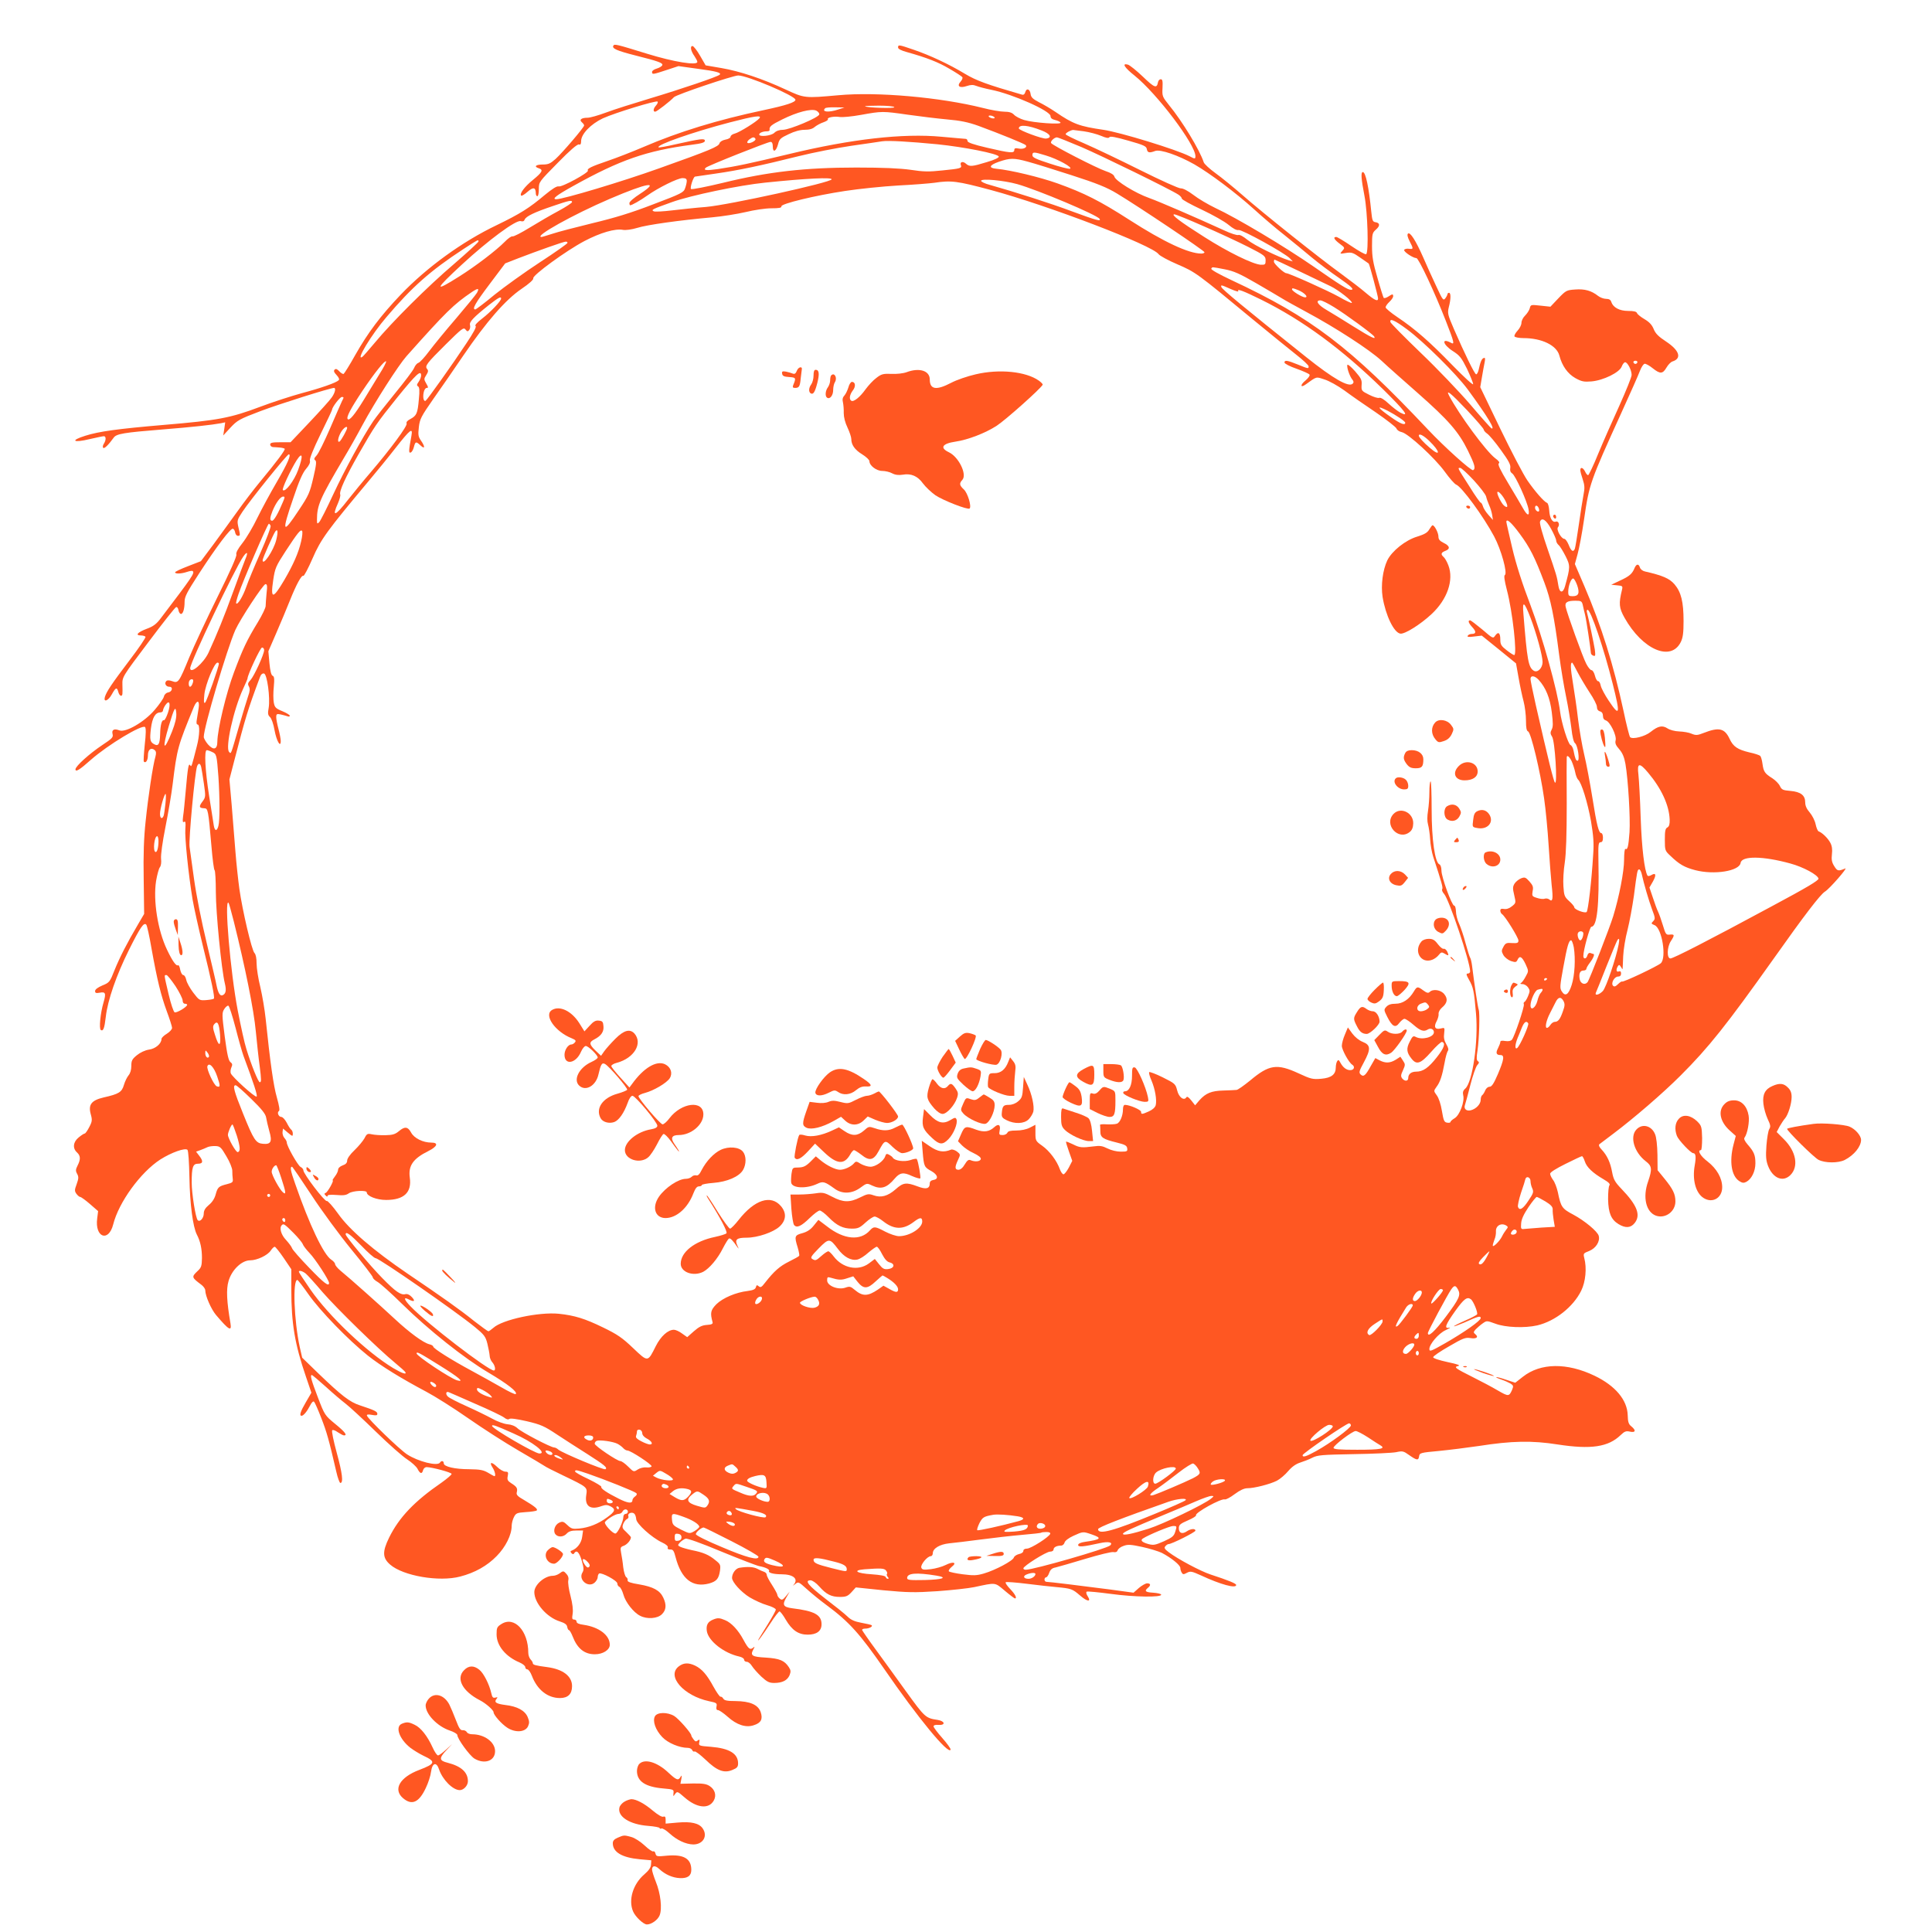 <?xml version="1.0" standalone="no"?>
<!DOCTYPE svg PUBLIC "-//W3C//DTD SVG 20010904//EN"
 "http://www.w3.org/TR/2001/REC-SVG-20010904/DTD/svg10.dtd">
<svg version="1.0" xmlns="http://www.w3.org/2000/svg"
 width="1280pt" height="1280pt" viewBox="0 0 1280 1280"
 preserveAspectRatio="xMidYMid meet">
<g transform="translate(0,1280) scale(0.1,-0.1)"
fill="#ff5722" stroke="none">
<path d="M4064 12498 c-12 -19 22 -34 148 -66 151 -38 181 -49 176 -64 -3 -7
-19 -17 -36 -22 -18 -5 -32 -15 -32 -22 0 -19 5 -18 96 12 l79 26 130 -18
c121 -16 157 -26 143 -39 -12 -13 -264 -98 -458 -156 -113 -34 -246 -76 -296
-95 -51 -19 -105 -34 -120 -34 -42 0 -59 -13 -39 -30 8 -7 15 -16 15 -21 0
-13 -143 -180 -189 -222 -35 -31 -48 -37 -86 -37 -46 0 -60 -14 -25 -25 31
-10 23 -26 -38 -76 -56 -45 -92 -93 -79 -105 3 -4 23 8 43 26 38 33 53 29 54
-12 0 -10 5 -18 10 -18 6 0 10 21 10 48 0 47 1 47 126 174 80 82 130 125 140
121 10 -4 14 3 14 22 0 47 64 113 144 151 82 37 353 120 363 111 3 -4 -1 -15
-10 -25 -19 -21 -22 -42 -6 -42 10 0 100 70 124 96 15 17 392 144 426 144 60
0 379 -135 379 -161 0 -17 -62 -37 -212 -69 -302 -64 -561 -143 -793 -243 -77
-33 -183 -74 -236 -92 -112 -38 -142 -53 -134 -65 8 -13 -173 -112 -194 -105
-12 3 -41 -15 -92 -57 -102 -86 -162 -124 -319 -200 -228 -109 -463 -280 -635
-460 -135 -142 -216 -250 -302 -401 -36 -65 -71 -120 -76 -124 -4 -3 -18 5
-29 17 -14 15 -23 19 -31 11 -8 -8 -4 -18 13 -36 15 -16 20 -29 14 -34 -17
-17 -117 -52 -245 -86 -69 -19 -193 -59 -275 -90 -199 -75 -281 -90 -637 -120
-305 -26 -431 -43 -522 -72 -103 -32 -81 -49 30 -22 44 10 86 19 93 19 15 0
16 -25 0 -50 -7 -10 -9 -23 -4 -27 7 -8 36 21 69 67 18 26 65 34 327 55 189
15 325 30 384 41 l28 6 -6 -43 -7 -44 48 52 c45 48 58 56 198 109 124 47 461
153 488 154 14 0 7 -32 -15 -63 -12 -18 -79 -92 -147 -164 l-126 -133 -67 0
c-54 0 -68 -3 -68 -15 0 -8 8 -16 18 -17 9 0 29 -2 45 -3 15 -1 30 -5 33 -8 7
-6 -53 -86 -164 -220 -40 -48 -107 -136 -149 -195 -42 -59 -114 -157 -159
-219 l-83 -111 -85 -33 c-47 -18 -86 -36 -86 -41 0 -11 41 -10 79 3 18 6 35 9
38 5 14 -13 -4 -39 -211 -311 -29 -39 -50 -55 -94 -71 -61 -23 -79 -44 -38
-44 13 0 27 -4 30 -9 3 -5 -45 -76 -107 -157 -118 -156 -150 -204 -162 -241
-11 -39 22 -27 46 17 26 47 34 49 43 15 7 -26 25 -34 27 -12 1 6 1 35 0 62 -1
50 -1 51 171 279 95 127 178 232 185 234 6 2 13 -7 15 -19 2 -12 8 -24 15 -26
14 -5 26 30 26 81 0 33 16 63 95 185 119 183 210 303 225 298 7 -2 13 -13 15
-25 2 -12 10 -22 18 -22 16 0 17 2 3 59 -9 42 -8 47 27 100 50 76 296 381 307
381 19 0 -7 -59 -79 -183 -41 -70 -99 -177 -128 -236 -28 -59 -73 -135 -99
-168 -32 -40 -45 -66 -41 -77 4 -10 -41 -112 -124 -279 -71 -144 -156 -325
-188 -402 -68 -166 -73 -173 -113 -158 -20 7 -33 7 -39 1 -15 -15 -3 -38 20
-38 27 0 19 -34 -9 -38 -12 -2 -24 -13 -27 -27 -3 -13 -31 -53 -61 -88 -68
-80 -192 -152 -234 -136 -35 14 -53 4 -45 -25 5 -21 -3 -29 -68 -72 -84 -56
-178 -140 -178 -161 0 -20 27 -4 102 63 115 101 340 236 359 217 7 -7 6 -47
-2 -117 -6 -59 -9 -109 -6 -112 13 -13 27 9 27 42 0 38 21 54 44 35 11 -9 12
-20 6 -43 -17 -56 -49 -271 -65 -428 -12 -109 -16 -224 -13 -385 l3 -230 -41
-70 c-72 -122 -121 -218 -155 -302 -31 -79 -34 -83 -81 -102 -30 -13 -48 -26
-48 -37 0 -13 6 -15 30 -11 39 8 44 -3 26 -64 -21 -71 -31 -175 -18 -183 16
-10 24 10 33 88 12 108 70 276 154 444 75 150 98 183 114 166 5 -5 21 -76 35
-159 38 -211 62 -308 101 -415 19 -51 35 -101 35 -110 0 -10 -16 -27 -35 -39
-19 -11 -35 -27 -35 -34 0 -31 -39 -65 -83 -71 -26 -4 -58 -19 -80 -37 -32
-26 -37 -36 -37 -72 0 -25 -7 -48 -18 -61 -10 -12 -24 -40 -31 -64 -14 -48
-33 -60 -135 -83 -80 -19 -102 -47 -85 -110 11 -39 10 -49 -10 -87 -12 -23
-25 -42 -30 -42 -5 0 -23 -12 -40 -26 -37 -30 -41 -72 -11 -99 24 -22 25 -46
4 -87 -13 -26 -14 -35 -3 -55 11 -20 10 -31 -3 -68 -14 -38 -15 -45 -2 -64 9
-12 20 -21 25 -21 6 0 35 -21 65 -47 l54 -47 -6 -48 c-17 -126 75 -161 106
-40 37 147 181 345 312 430 74 47 165 79 180 64 6 -6 11 -84 13 -184 3 -174
23 -326 49 -377 24 -46 34 -95 34 -156 -1 -52 -4 -63 -29 -86 -41 -39 -40 -42
24 -90 15 -11 27 -28 27 -38 0 -36 39 -125 71 -163 86 -101 105 -112 96 -56
-25 145 -29 226 -13 280 21 74 87 138 143 138 46 0 116 33 137 65 9 14 21 25
26 25 5 0 32 -34 60 -75 l50 -74 0 -133 c0 -227 23 -363 97 -579 l36 -106 -36
-62 c-36 -61 -46 -91 -29 -91 13 0 37 30 57 69 10 20 20 30 26 24 5 -5 27 -54
48 -109 36 -93 49 -138 99 -354 9 -41 22 -75 27 -75 21 0 13 65 -24 200 -21
77 -35 144 -30 149 4 5 21 -1 37 -13 17 -11 35 -21 41 -21 24 0 8 22 -58 76
-68 56 -70 58 -115 176 -44 115 -53 148 -40 148 4 0 45 -35 93 -78 47 -43 106
-93 131 -112 25 -19 115 -102 200 -185 85 -83 179 -166 208 -184 29 -19 60
-47 68 -62 17 -34 30 -37 37 -9 3 11 13 20 24 20 37 -1 164 -35 165 -45 1 -5
-29 -31 -67 -58 -179 -123 -281 -230 -347 -364 -46 -94 -44 -135 7 -179 86
-75 325 -116 464 -79 97 25 179 71 242 136 59 60 99 140 99 200 0 16 7 43 15
58 13 26 20 29 79 33 36 2 68 7 72 11 9 9 -15 28 -84 69 -44 25 -53 35 -48 52
6 26 0 36 -38 60 -23 15 -27 23 -22 47 5 25 2 29 -16 29 -12 0 -37 14 -55 32
-37 36 -54 32 -29 -6 15 -23 22 -56 12 -56 -3 0 -22 10 -43 23 -31 18 -53 22
-123 23 -96 0 -170 17 -170 39 0 17 -16 20 -25 5 -16 -26 -146 7 -219 55 -51
34 -257 233 -265 256 -2 8 8 10 33 5 28 -5 36 -4 36 7 0 15 -18 24 -115 56
-68 22 -122 64 -277 213 l-106 103 -16 70 c-38 175 -48 445 -16 445 4 0 38
-44 75 -97 76 -108 262 -300 392 -404 87 -69 222 -152 388 -240 55 -29 179
-107 275 -174 96 -67 247 -164 335 -215 88 -51 165 -97 172 -102 7 -6 62 -34
123 -63 164 -79 162 -77 154 -131 -11 -73 27 -100 102 -72 27 9 38 9 59 -2 36
-19 31 -34 -23 -73 -58 -43 -121 -68 -185 -74 -43 -4 -52 -2 -78 23 -25 24
-32 26 -54 16 -29 -13 -43 -56 -25 -77 17 -21 54 -19 75 5 13 14 31 20 63 20
l45 0 -6 -42 c-5 -41 -34 -78 -69 -91 -10 -3 -10 -8 -2 -17 8 -8 14 -9 18 -1
16 25 33 8 50 -48 14 -49 15 -62 5 -79 -30 -48 39 -105 81 -67 11 10 20 26 20
36 0 10 4 20 9 24 16 9 121 -47 121 -66 0 -9 6 -19 13 -22 8 -3 20 -26 27 -51
14 -51 67 -119 111 -141 46 -24 115 -19 144 10 29 28 32 63 9 111 -22 47 -66
71 -159 87 -57 9 -79 17 -77 27 2 7 -2 17 -9 21 -7 4 -16 34 -20 66 -3 32 -10
75 -14 95 -6 34 -5 39 18 47 23 9 47 38 47 56 0 3 -14 19 -30 34 -27 24 -30
31 -21 55 6 14 17 29 25 32 8 3 12 12 9 20 -7 18 25 30 40 15 6 -6 11 -22 12
-35 0 -30 104 -124 171 -155 28 -13 42 -26 38 -34 -3 -9 3 -13 17 -13 18 1 24
-8 35 -51 38 -145 112 -203 222 -174 49 14 64 31 72 84 5 39 3 44 -30 70 -43
36 -81 52 -157 67 -32 7 -66 17 -76 22 -18 9 -18 11 -2 29 10 10 26 21 37 25
11 3 100 -28 236 -85 119 -49 233 -93 252 -97 44 -8 72 -23 65 -33 -6 -11 30
-21 82 -21 80 0 115 -31 81 -70 -7 -8 -3 -6 9 4 22 18 23 18 77 -31 30 -27 89
-76 133 -108 150 -111 222 -192 383 -425 219 -318 425 -569 438 -532 2 6 -23
41 -55 77 -32 36 -58 71 -58 77 0 8 12 12 33 10 48 -3 43 25 -5 33 -81 12 -85
16 -211 190 -67 94 -160 221 -205 283 -45 61 -83 117 -85 122 -2 6 7 10 20 10
27 0 54 15 42 23 -5 3 -36 10 -69 16 -43 8 -68 19 -90 41 -16 16 -82 69 -145
117 -114 88 -143 123 -100 123 12 0 37 -17 58 -41 47 -53 80 -69 137 -69 40 0
52 5 76 31 l29 32 183 -19 c162 -15 204 -16 358 -6 96 7 206 19 244 27 146 31
134 33 202 -24 33 -28 64 -51 67 -51 16 0 2 28 -31 62 -20 21 -34 41 -30 45 4
4 67 -1 140 -10 72 -9 161 -19 197 -22 97 -9 105 -12 155 -55 49 -43 77 -45
51 -5 -9 14 -12 26 -6 30 5 3 77 -4 160 -15 154 -21 337 -24 333 -5 -2 6 -25
11 -53 13 -52 3 -60 11 -35 32 21 17 19 30 -5 30 -10 0 -35 -14 -55 -31 l-35
-31 -162 22 c-178 23 -396 50 -415 50 -7 0 -13 7 -13 15 0 8 5 15 11 15 5 0
15 13 20 29 8 22 19 32 42 36 18 4 106 30 197 57 90 27 174 48 187 45 15 -3
24 1 28 12 3 10 20 23 39 29 29 11 49 9 124 -7 50 -11 108 -29 129 -39 63 -33
123 -81 123 -100 0 -9 4 -24 10 -32 7 -12 12 -12 34 0 23 12 32 10 94 -18 129
-60 232 -88 232 -63 0 10 -52 31 -171 70 -66 22 -215 101 -277 148 -26 20 -31
28 -21 39 6 8 16 14 21 14 21 0 178 79 178 89 0 16 -32 13 -58 -5 -30 -20 -52
-11 -52 21 0 22 9 30 60 52 33 14 57 29 54 34 -9 16 168 114 191 105 7 -2 36
13 65 35 35 26 63 39 84 39 46 0 151 27 196 50 21 11 55 40 75 64 25 29 51 47
79 56 22 7 59 21 80 32 35 18 64 20 275 24 130 2 256 8 281 13 42 9 48 8 87
-20 50 -35 61 -36 65 -7 3 22 10 24 131 35 71 7 190 22 265 33 217 34 351 37
522 10 221 -34 335 -17 417 62 26 25 36 29 62 23 37 -8 42 8 9 35 -18 14 -23
29 -24 74 -3 101 -82 195 -219 261 -183 88 -358 86 -475 -6 l-51 -40 -61 20
c-34 12 -63 19 -65 17 -3 -2 13 -9 34 -16 21 -7 48 -19 60 -26 20 -13 21 -17
11 -42 -20 -45 -24 -45 -95 -4 -37 22 -111 61 -163 87 -120 60 -130 68 -99 75
17 4 -4 12 -71 26 -55 12 -95 25 -95 32 0 7 47 39 105 72 92 54 109 60 141 55
41 -7 57 6 34 25 -14 11 -14 15 2 33 10 10 30 28 46 39 27 19 27 19 85 -2 66
-25 194 -30 277 -11 118 28 238 122 291 230 29 59 38 150 20 217 -7 29 -6 31
33 46 44 18 73 63 63 100 -7 29 -94 101 -169 141 -74 39 -82 50 -102 149 -7
31 -21 68 -32 81 -10 14 -19 32 -19 41 0 9 39 34 102 65 56 28 105 51 109 51
4 0 13 -16 19 -35 12 -38 52 -76 124 -118 34 -20 45 -31 39 -40 -6 -7 -9 -48
-9 -92 2 -92 20 -135 69 -165 46 -28 81 -26 107 7 42 53 17 118 -88 227 -42
44 -52 61 -61 109 -12 66 -33 111 -69 150 -16 16 -22 30 -16 36 5 4 47 36 94
71 134 101 325 265 445 385 186 186 303 333 617 775 203 287 308 424 339 443
31 19 155 162 134 153 -46 -19 -52 -18 -73 16 -16 25 -19 44 -15 79 4 31 0 56
-11 76 -15 29 -54 67 -77 75 -6 2 -15 23 -20 47 -5 25 -23 59 -39 78 -20 23
-30 44 -30 67 0 47 -30 70 -98 76 -50 4 -58 8 -70 33 -7 15 -30 38 -50 51 -50
31 -58 44 -65 95 -3 24 -10 48 -15 53 -5 5 -37 16 -71 23 -79 19 -108 38 -132
90 -33 70 -70 79 -172 39 -41 -16 -51 -17 -80 -5 -17 8 -54 14 -82 15 -29 1
-62 10 -77 20 -34 22 -62 17 -112 -23 -38 -31 -120 -51 -136 -35 -5 5 -25 84
-44 175 -66 305 -146 561 -258 823 l-64 149 18 66 c10 36 30 140 43 231 34
234 40 250 247 705 58 127 113 251 123 278 10 26 24 47 32 47 9 0 32 -13 53
-30 49 -39 66 -38 91 5 11 19 29 37 39 40 64 20 47 73 -40 131 -52 34 -72 54
-84 84 -11 27 -28 46 -60 65 -24 14 -47 32 -50 40 -4 11 -21 15 -59 15 -58 0
-100 23 -112 60 -4 14 -15 20 -34 20 -16 0 -40 9 -54 20 -43 34 -88 47 -151
42 -57 -4 -61 -6 -112 -59 l-52 -55 -65 7 c-65 7 -66 7 -72 -18 -4 -14 -18
-35 -31 -48 -13 -12 -24 -34 -24 -48 0 -14 -12 -37 -26 -52 -14 -15 -23 -32
-20 -38 4 -6 31 -11 59 -11 122 0 220 -48 238 -115 18 -69 55 -121 106 -150
42 -23 56 -26 107 -22 79 7 185 59 200 98 6 16 16 29 23 29 16 0 43 -52 43
-84 0 -14 -37 -105 -81 -203 -45 -98 -108 -241 -140 -318 -31 -77 -62 -141
-67 -143 -4 -1 -14 9 -20 23 -13 27 -32 34 -32 10 0 -8 7 -35 16 -61 13 -39
14 -58 5 -103 -6 -31 -20 -120 -31 -198 -11 -78 -23 -149 -26 -158 -10 -26
-25 -17 -41 25 -9 22 -22 40 -29 40 -20 0 -55 62 -42 77 14 17 3 44 -15 37
-22 -8 -40 24 -43 74 -2 26 -8 48 -14 50 -20 7 -81 77 -130 148 -27 39 -108
194 -181 345 l-132 274 11 65 c6 36 14 80 18 99 5 26 4 33 -6 29 -13 -4 -22
-24 -34 -80 -4 -16 -11 -28 -16 -28 -10 0 -76 136 -147 299 -42 97 -44 106
-34 147 14 54 14 94 1 94 -5 0 -10 -4 -10 -8 0 -5 -6 -17 -14 -28 -14 -18 -18
-12 -61 81 -26 55 -65 141 -86 190 -49 111 -87 171 -101 157 -6 -6 -3 -23 11
-50 27 -52 26 -54 -6 -50 -14 2 -28 -2 -30 -8 -4 -12 59 -54 81 -54 15 0 121
-226 195 -416 57 -146 60 -160 32 -144 -63 33 -52 -13 13 -55 47 -30 58 -44
95 -118 22 -47 41 -93 41 -102 0 -9 -59 45 -137 125 -149 154 -247 240 -365
319 -43 29 -78 58 -78 65 0 7 11 23 25 36 14 13 25 29 25 37 0 17 -5 16 -34
-3 -13 -8 -26 -11 -29 -7 -3 5 -22 64 -41 132 -29 99 -36 140 -36 210 0 81 2
89 26 110 29 25 27 45 -4 49 -18 3 -21 12 -27 70 -16 161 -37 262 -56 262 -14
0 -11 -45 11 -158 21 -109 29 -375 11 -386 -5 -4 -49 21 -98 54 -48 33 -93 60
-100 60 -23 0 -14 -17 23 -45 35 -26 35 -27 17 -47 -18 -21 -18 -21 24 -14 38
6 48 2 95 -31 29 -20 54 -38 56 -39 5 -3 62 -217 62 -231 0 -23 -22 -13 -79
35 -31 27 -108 86 -171 132 -142 103 -510 396 -649 518 -57 50 -137 115 -177
144 -40 29 -76 62 -79 73 -27 82 -142 272 -231 380 -43 54 -45 58 -42 113 2
45 0 57 -12 57 -8 0 -16 -9 -18 -20 -8 -43 -23 -37 -100 37 -43 41 -88 77
-100 80 -41 11 -23 -19 45 -73 149 -120 403 -456 403 -534 0 -19 -4 -19 -39 0
-86 44 -460 159 -571 175 -158 23 -200 38 -318 119 -31 21 -80 50 -109 64 -40
21 -52 32 -55 54 -4 33 -27 42 -35 13 -4 -14 -11 -20 -22 -17 -232 67 -303 93
-378 138 -104 63 -232 123 -341 160 -99 34 -102 34 -102 14 0 -9 21 -20 58
-30 132 -37 209 -67 283 -111 43 -25 82 -50 85 -56 3 -5 -2 -18 -12 -29 -27
-30 -6 -45 41 -29 27 9 43 9 63 1 15 -6 60 -18 100 -26 143 -29 392 -140 392
-174 0 -13 9 -21 30 -26 16 -4 33 -11 36 -17 10 -15 -177 -2 -241 17 -27 8
-57 24 -67 35 -13 14 -32 20 -64 20 -25 0 -89 11 -143 25 -279 70 -698 108
-957 84 -223 -20 -224 -20 -349 38 -155 72 -303 121 -425 142 l-105 18 -37 64
c-20 35 -43 64 -50 64 -18 0 -11 -34 13 -67 10 -15 19 -32 19 -38 0 -26 -158
0 -333 54 -201 62 -216 66 -223 54z m1861 -408 c6 -10 -184 -4 -194 6 -2 2 39
4 92 4 53 0 99 -4 102 -10z m-370 -15 c-65 -22 -114 -17 -88 8 3 4 34 7 67 6
l61 -1 -40 -13z m-127 -33 c-4 -21 -195 -101 -240 -102 -24 0 -45 -7 -58 -20
-20 -20 -100 -29 -100 -11 0 11 25 21 51 21 10 0 18 3 18 8 -4 23 9 34 84 71
99 49 192 73 225 58 12 -6 21 -17 20 -25z m587 -2 c77 -11 193 -25 258 -31 91
-8 140 -18 210 -43 144 -53 301 -117 312 -127 15 -15 -16 -30 -47 -23 -21 4
-28 2 -28 -10 0 -23 -29 -20 -179 15 -91 21 -131 35 -131 45 0 8 -6 14 -12 14
-7 0 -79 7 -160 14 -255 24 -597 -15 -1008 -114 -266 -64 -353 -82 -473 -100
-77 -11 -100 -9 -81 9 13 13 411 171 429 171 10 0 15 -10 15 -31 0 -43 22 -33
35 16 8 33 16 41 70 66 39 19 76 29 106 29 31 0 53 6 68 20 13 10 38 24 57 30
19 7 32 15 29 20 -7 12 42 21 78 15 18 -3 82 3 142 14 139 25 142 25 310 1z
m575 -20 c0 -5 -9 -6 -20 -3 -11 3 -20 9 -20 13 0 5 9 6 20 3 11 -3 20 -9 20
-13z m-1559 -4 c-19 -23 -134 -94 -163 -101 -16 -4 -28 -13 -28 -21 0 -7 -15
-16 -34 -19 -20 -4 -36 -14 -39 -24 -5 -22 -62 -46 -402 -167 -243 -87 -630
-203 -679 -204 -33 0 0 26 112 88 311 173 484 233 785 273 65 8 87 15 87 26 0
18 -28 14 -194 -23 -60 -14 -111 -23 -113 -20 -16 16 231 102 472 165 165 43
215 50 196 27z m1869 -80 c58 -22 73 -48 32 -54 -25 -4 -182 55 -182 67 0 28
61 22 150 -13z m281 -6 c36 -5 88 -19 114 -30 35 -15 50 -17 55 -9 5 8 42 1
126 -23 103 -29 119 -37 122 -56 4 -24 17 -27 56 -12 34 12 153 -29 259 -89
104 -60 272 -186 395 -297 56 -51 146 -128 200 -170 53 -43 136 -110 183 -150
47 -39 127 -99 177 -133 85 -59 108 -81 82 -81 -21 0 -70 31 -247 154 -191
132 -509 322 -651 388 -48 23 -114 62 -146 87 -37 28 -69 44 -83 43 -13 -1
-133 53 -271 122 -136 68 -302 147 -369 176 -68 29 -123 56 -123 61 0 8 33 27
50 28 3 0 35 -4 71 -9z m-2176 -50 c7 -12 -42 -36 -53 -26 -4 4 2 14 12 22 23
17 33 18 41 4z m2159 -54 c135 -58 587 -279 644 -316 12 -8 22 -20 22 -26 0
-6 59 -39 132 -73 72 -34 152 -79 178 -101 30 -25 53 -37 66 -34 21 5 304
-151 339 -187 l20 -21 -25 7 c-70 21 -233 101 -274 135 -28 23 -53 37 -62 33
-8 -3 -50 10 -92 30 -195 89 -426 189 -498 215 -91 32 -224 114 -231 142 -3
12 -23 25 -57 36 -58 19 -352 170 -362 186 -7 11 21 38 39 38 5 0 78 -29 161
-64z m-952 18 c175 -18 399 -62 405 -81 3 -7 -27 -22 -79 -37 -98 -30 -115
-32 -139 -10 -20 18 -41 11 -33 -10 8 -20 -1 -23 -121 -35 -92 -10 -127 -9
-212 4 -73 10 -179 15 -360 15 -339 0 -585 -28 -882 -101 -113 -27 -208 -46
-213 -41 -8 8 16 82 27 82 2 0 64 9 137 20 154 22 303 54 548 115 96 24 254
55 350 69 96 14 189 27 205 30 42 6 181 -2 367 -20z m717 -74 c78 -23 185 -82
159 -88 -9 -2 -69 13 -132 34 -93 30 -116 41 -116 55 0 24 8 24 89 -1z m-120
-41 c42 -11 173 -52 291 -90 168 -54 234 -81 300 -121 140 -84 580 -379 580
-389 0 -5 -9 -9 -21 -9 -84 0 -249 77 -479 225 -193 124 -296 176 -474 240
-115 41 -309 88 -405 97 -54 5 -47 24 16 46 75 26 101 26 192 1z m-2259 -128
c0 -10 -5 -32 -11 -48 -9 -28 -24 -36 -212 -107 -147 -57 -257 -90 -403 -125
-111 -27 -230 -58 -265 -70 -35 -11 -67 -21 -71 -21 -57 0 210 149 453 253
250 107 335 121 200 33 -39 -25 -71 -52 -71 -61 0 -8 2 -15 5 -15 11 0 68 32
114 65 72 51 201 115 233 115 21 0 28 -5 28 -19z m960 11 c0 -20 -682 -170
-832 -183 -66 -5 -167 -16 -226 -23 -59 -7 -113 -10 -121 -6 -19 10 -10 14
121 61 125 45 448 112 617 129 281 29 441 36 441 22z m1230 -32 c135 -38 529
-204 545 -230 12 -19 -21 -10 -181 49 -141 53 -379 129 -546 176 -32 8 -58 21
-58 27 0 17 151 3 240 -22z m-175 -39 c376 -101 1070 -366 1111 -425 7 -10 63
-41 124 -67 121 -52 128 -57 505 -369 110 -91 238 -194 283 -230 45 -35 82
-70 82 -77 0 -17 -1 -17 -72 12 -69 28 -88 31 -88 13 0 -7 36 -26 80 -41 44
-16 83 -33 86 -39 4 -6 -8 -23 -27 -39 -37 -30 -34 -52 3 -25 74 53 65 51 123
32 30 -9 89 -42 132 -73 43 -32 136 -97 208 -145 71 -49 133 -97 137 -107 3
-10 19 -21 35 -24 43 -9 220 -172 285 -262 31 -43 65 -82 76 -86 36 -14 179
-208 251 -343 47 -88 90 -244 71 -256 -7 -4 -3 -35 14 -101 37 -140 69 -429
48 -429 -5 0 -27 14 -50 32 -36 28 -42 38 -42 70 0 45 -13 56 -34 27 -14 -21
-15 -20 -85 40 -40 33 -76 61 -81 61 -17 0 -11 -18 15 -46 27 -29 25 -44 -5
-44 -10 0 -22 -5 -26 -12 -5 -8 6 -10 43 -5 l50 6 114 -92 113 -92 17 -95 c9
-52 24 -123 33 -156 9 -34 16 -92 16 -128 0 -49 4 -68 14 -72 19 -7 81 -265
106 -443 11 -75 24 -215 30 -311 6 -96 15 -215 20 -263 11 -94 7 -116 -16 -96
-7 6 -21 8 -30 5 -10 -4 -33 -1 -51 5 -33 10 -34 13 -29 45 6 27 2 38 -21 64
-25 28 -31 30 -55 21 -15 -6 -34 -21 -43 -34 -13 -21 -14 -32 -3 -77 12 -52
12 -53 -16 -75 -17 -14 -36 -20 -52 -17 -17 3 -24 0 -24 -11 0 -9 5 -19 11
-23 20 -12 109 -156 109 -175 0 -16 -7 -19 -42 -17 -36 3 -44 0 -57 -24 -14
-25 -14 -31 -1 -55 9 -16 31 -33 50 -40 31 -10 36 -9 44 8 14 30 29 22 53 -28
21 -46 21 -47 2 -81 -10 -20 -24 -39 -31 -44 -9 -5 -6 -8 9 -8 12 0 29 -10 37
-22 13 -19 13 -25 0 -57 -8 -20 -19 -37 -24 -39 -5 -2 -7 -9 -4 -16 5 -14 -62
-214 -79 -234 -7 -9 -23 -12 -44 -9 -22 4 -33 2 -33 -6 0 -7 -7 -25 -15 -41
-17 -32 -12 -46 16 -46 28 0 24 -29 -17 -126 -27 -63 -41 -84 -55 -84 -11 0
-23 -10 -29 -24 -5 -13 -14 -27 -19 -31 -6 -3 -11 -17 -11 -31 0 -29 -30 -61
-66 -70 -29 -7 -48 10 -38 36 3 8 19 67 35 130 16 63 37 123 46 133 13 14 14
20 5 26 -10 6 -11 22 -3 72 11 74 16 247 8 269 -6 14 -30 176 -44 290 -3 25
-9 50 -13 55 -4 6 -17 48 -30 95 -12 47 -32 105 -43 130 -12 25 -21 62 -21 83
-1 20 -5 37 -12 37 -15 0 -84 189 -84 232 0 21 -6 38 -13 41 -30 11 -52 163
-52 364 0 105 -3 189 -7 186 -5 -2 -8 -34 -8 -71 0 -37 -4 -93 -9 -124 -6 -37
-6 -69 0 -90 5 -18 12 -62 14 -98 2 -36 11 -87 20 -115 58 -176 66 -206 60
-216 -4 -6 2 -20 13 -32 33 -38 172 -450 172 -513 0 -8 -7 -14 -15 -14 -13 0
-11 -8 8 -42 28 -49 33 -73 46 -224 16 -183 -23 -454 -71 -496 -15 -13 -18
-25 -14 -44 11 -41 -23 -132 -56 -152 -15 -9 -28 -20 -28 -25 0 -5 -10 -7 -22
-5 -20 3 -24 13 -35 78 -7 44 -21 86 -34 103 -21 29 -21 29 -2 56 24 31 38 74
54 161 6 36 16 70 21 77 7 8 3 23 -10 45 -14 24 -18 44 -14 72 4 38 4 39 -23
32 -37 -9 -48 10 -27 48 9 17 15 40 13 50 -1 10 8 28 22 40 36 30 41 58 16 89
-22 29 -75 37 -97 15 -9 -9 -19 -7 -42 10 -38 28 -42 28 -63 -7 -31 -52 -74
-81 -121 -81 -30 0 -48 -6 -61 -20 -17 -19 -17 -21 6 -67 33 -65 54 -76 80
-40 12 15 27 27 34 27 8 0 35 -18 60 -40 46 -40 68 -47 94 -31 19 12 41 3 41
-18 0 -33 -79 -53 -120 -31 -17 9 -22 5 -40 -31 -24 -46 -21 -72 11 -112 34
-44 60 -36 130 43 34 39 67 69 73 67 25 -8 14 -40 -35 -102 -55 -70 -91 -95
-137 -95 -32 0 -52 -16 -52 -42 0 -22 -23 -24 -40 -3 -10 13 -10 23 5 54 16
36 16 40 0 64 l-17 26 -31 -20 c-38 -23 -68 -24 -107 -4 l-28 15 -31 -54 c-35
-64 -48 -73 -67 -54 -12 12 -9 23 21 78 48 89 47 116 -6 137 -25 10 -52 32
-70 56 l-29 40 -20 -48 c-11 -25 -20 -59 -20 -74 0 -26 47 -112 69 -125 20
-13 12 -36 -13 -36 -26 0 -49 18 -67 52 -9 17 -13 18 -20 7 -5 -8 -9 -26 -9
-40 0 -48 -29 -70 -96 -76 -57 -5 -69 -2 -151 36 -143 66 -195 58 -321 -48
-41 -33 -81 -62 -90 -62 -10 -1 -48 -3 -87 -4 -79 -2 -116 -17 -159 -65 l-28
-33 -26 33 c-17 21 -27 28 -32 20 -16 -25 -50 0 -61 46 -11 43 -15 46 -95 86
-46 23 -87 38 -90 35 -4 -4 3 -29 15 -56 24 -57 36 -128 28 -163 -4 -15 -21
-30 -45 -41 -47 -21 -52 -21 -52 -3 0 13 -76 46 -107 46 -8 0 -13 -12 -13 -29
0 -43 -20 -90 -41 -96 -11 -4 -41 -5 -67 -4 -26 2 -46 0 -44 -4 1 -4 2 -23 2
-42 0 -41 16 -52 110 -75 53 -13 66 -20 68 -38 3 -20 -1 -22 -43 -22 -27 0
-63 9 -87 21 -34 17 -51 20 -92 14 -79 -10 -93 -9 -138 14 -23 11 -43 19 -45
17 -2 -2 7 -31 19 -65 l22 -62 -23 -45 c-13 -24 -29 -44 -35 -44 -7 0 -17 15
-24 33 -20 57 -69 122 -117 156 -44 31 -45 34 -45 86 l0 53 -37 -19 c-23 -12
-58 -19 -90 -19 -38 0 -55 -4 -59 -15 -4 -8 -17 -15 -31 -15 -23 0 -25 3 -20
30 8 38 -8 48 -36 22 -33 -30 -67 -35 -118 -17 -71 27 -78 25 -101 -28 l-21
-48 27 -28 c15 -15 49 -39 77 -51 33 -16 49 -29 47 -39 -4 -17 -39 -20 -69 -7
-12 5 -22 -3 -37 -28 -13 -23 -29 -36 -42 -36 -25 0 -25 18 -3 65 17 36 17 37
-7 56 -14 10 -32 16 -40 12 -48 -20 -86 -14 -139 22 l-54 37 6 -74 c8 -96 10
-101 58 -127 44 -25 49 -54 11 -59 -13 -2 -22 -10 -22 -21 0 -37 -24 -43 -81
-21 -75 28 -95 26 -146 -20 -52 -45 -96 -57 -146 -39 -31 11 -40 10 -88 -14
-70 -35 -113 -34 -185 4 -53 28 -64 30 -109 23 -27 -4 -76 -8 -109 -8 l-59 0
6 -94 c4 -52 12 -101 18 -108 18 -22 48 -8 104 47 28 27 57 49 66 49 8 0 35
-20 59 -45 54 -55 95 -75 154 -75 40 0 52 5 90 40 24 22 51 40 61 40 9 0 35
-14 56 -31 71 -56 132 -58 202 -5 42 32 57 33 57 3 0 -44 -84 -97 -154 -97
-19 0 -60 14 -91 30 -68 36 -76 36 -101 9 -63 -72 -173 -62 -285 26 l-57 43
-30 -37 c-21 -27 -44 -42 -76 -51 -52 -14 -54 -21 -31 -95 8 -27 12 -51 10
-55 -2 -4 -33 -21 -69 -39 -60 -30 -97 -62 -158 -140 -22 -29 -29 -33 -41 -23
-12 10 -15 9 -19 -6 -4 -14 -18 -20 -54 -25 -78 -9 -165 -46 -208 -88 -38 -39
-42 -57 -25 -119 3 -11 -6 -16 -38 -18 -31 -2 -52 -12 -86 -42 l-44 -39 -34
24 c-18 14 -43 25 -54 25 -40 0 -87 -43 -120 -108 -54 -108 -51 -108 -151 -13
-71 68 -105 91 -198 136 -121 59 -189 80 -294 91 -132 13 -374 -39 -433 -93
-14 -12 -29 -23 -33 -23 -5 0 -47 31 -95 68 -94 76 -219 164 -441 314 -226
154 -385 290 -460 397 -36 50 -69 87 -75 84 -14 -5 -155 180 -155 203 0 7 -8
18 -19 23 -18 10 -91 138 -91 162 0 7 -7 20 -16 30 -8 9 -14 27 -12 40 l3 22
32 -27 c31 -26 33 -26 33 -7 0 11 -5 23 -10 26 -6 4 -19 24 -30 46 -11 21 -27
39 -36 39 -18 0 -31 30 -16 39 7 4 2 34 -14 91 -22 76 -44 231 -74 521 -6 58
-22 152 -35 208 -14 56 -25 127 -25 157 0 35 -5 61 -14 70 -18 17 -80 282
-100 424 -8 58 -20 168 -26 245 -6 77 -17 217 -25 311 l-15 170 31 120 c75
291 92 346 171 557 6 18 16 27 27 25 21 -4 42 -162 31 -228 -7 -37 -5 -48 9
-61 10 -9 23 -47 30 -87 13 -71 41 -120 41 -71 0 13 -7 49 -15 79 -8 30 -15
66 -15 79 0 20 4 23 28 18 15 -3 35 -9 45 -12 9 -4 17 -3 17 3 0 5 -22 19 -49
30 -44 18 -51 25 -57 57 -4 21 -4 68 0 105 5 53 3 69 -8 73 -9 4 -16 31 -21
84 l-7 78 52 120 c29 66 69 163 90 215 43 108 78 172 90 165 4 -3 32 49 61
116 55 127 97 184 369 509 53 63 134 162 179 220 99 126 117 140 107 84 -19
-103 -19 -117 -5 -112 7 2 17 19 21 36 10 38 14 39 45 10 29 -27 30 -7 2 33
-18 26 -20 38 -14 89 6 53 15 71 96 187 50 70 139 200 199 288 152 223 279
369 385 441 52 35 81 62 78 70 -7 19 216 182 339 247 107 56 204 84 256 74 17
-3 57 2 93 13 66 21 284 51 496 70 67 6 167 22 223 35 58 14 131 25 171 25 50
0 68 3 66 13 -3 17 223 72 423 102 91 14 248 30 350 36 102 5 210 14 240 18
113 17 151 12 375 -48z m-2775 -80 c0 -5 -39 -31 -87 -57 -49 -26 -135 -76
-192 -111 -57 -35 -109 -62 -116 -59 -7 2 -30 -14 -51 -36 -55 -56 -192 -161
-302 -230 -169 -107 -165 -90 19 80 171 158 358 297 389 287 14 -4 22 -1 26
10 9 22 65 49 187 90 108 37 127 41 127 26z m4185 -160 c99 -43 232 -105 295
-137 108 -55 115 -61 115 -89 0 -27 -3 -30 -32 -29 -52 3 -218 84 -376 185
-161 102 -221 148 -197 149 9 0 96 -35 195 -79z m-4805 -101 c0 -5 -73 -72
-162 -149 -176 -150 -410 -383 -526 -523 -40 -48 -77 -90 -82 -93 -46 -29 61
149 161 265 169 199 291 307 508 449 100 65 101 66 101 51z m590 -9 c0 -5 -82
-63 -182 -128 -101 -66 -236 -163 -302 -216 -65 -54 -122 -97 -127 -97 -24 0
0 42 95 168 l103 137 87 34 c128 49 299 110 314 110 6 1 12 -3 12 -8z m4846
-187 c88 -42 182 -87 209 -100 51 -24 150 -102 141 -111 -2 -3 -41 15 -84 40
-73 41 -332 157 -350 157 -15 0 -82 62 -82 76 0 8 2 14 4 14 2 0 75 -34 162
-76z m-493 12 c62 -12 100 -29 209 -92 73 -42 150 -88 170 -100 20 -13 95 -54
165 -92 190 -102 416 -248 496 -322 38 -36 147 -132 241 -215 202 -178 270
-256 331 -380 46 -94 53 -119 35 -130 -12 -7 -191 154 -300 270 -518 549 -770
741 -1303 990 -81 38 -136 69 -132 75 8 12 -1 13 88 -4z m41 -131 c32 -14 54
-20 50 -14 -11 19 33 2 151 -56 277 -137 536 -328 808 -594 147 -145 179 -188
115 -155 -17 9 -52 36 -78 60 -30 28 -53 42 -63 38 -8 -3 -38 6 -67 21 -50 25
-51 27 -49 64 3 33 -3 45 -43 91 -25 28 -48 48 -51 43 -7 -12 14 -75 32 -97
10 -12 11 -20 3 -28 -26 -26 -129 33 -308 176 -421 336 -557 449 -562 464 -5
16 -3 16 62 -13z m-4994 -25 c-6 -11 -68 -87 -137 -168 -70 -81 -150 -179
-180 -219 -29 -39 -61 -74 -71 -77 -10 -3 -22 -18 -28 -33 -6 -16 -63 -91
-126 -168 -63 -77 -128 -160 -145 -185 -70 -104 -190 -324 -264 -483 -44 -95
-86 -178 -94 -186 -13 -14 -15 -12 -15 16 0 95 20 140 175 403 35 58 92 159
127 225 82 152 237 394 291 455 263 295 312 343 433 425 42 28 51 27 34 -5z
m5443 17 c40 -17 68 -47 43 -47 -18 0 -86 41 -86 53 0 10 6 9 43 -6z m-5283
-55 c0 -16 -69 -89 -125 -132 -35 -27 -52 -46 -44 -50 7 -5 -13 -43 -62 -116
-91 -138 -258 -372 -269 -379 -13 -8 -20 22 -13 55 3 17 12 30 20 30 12 0 11
5 -3 29 -16 28 -16 31 0 56 13 20 15 30 6 40 -17 20 -4 37 125 165 105 104
117 113 129 97 11 -14 15 -15 24 -4 6 7 9 22 6 33 -6 21 21 50 125 133 64 50
81 59 81 43z m5517 -56 c80 -49 257 -179 267 -195 15 -24 -20 -7 -137 66 -67
42 -148 92 -179 110 -57 33 -76 63 -40 63 10 0 50 -20 89 -44z m485 -148 c113
-84 326 -295 402 -398 132 -180 186 -270 157 -258 -4 2 -68 73 -140 158 -73
85 -221 240 -329 343 -108 104 -198 195 -200 203 -7 28 28 13 110 -48z m-6807
-295 c-26 -43 -74 -121 -106 -174 -59 -96 -94 -138 -105 -126 -12 11 19 70 97
187 82 122 148 204 157 196 3 -3 -16 -41 -43 -83z m8333 76 c-2 -6 -8 -10 -13
-10 -5 0 -11 4 -13 10 -2 6 4 11 13 11 9 0 15 -5 13 -11z m-8058 -87 c0 -10
-7 -28 -16 -41 -13 -18 -14 -25 -4 -31 9 -6 11 -27 5 -86 -8 -93 -15 -108 -56
-130 -20 -10 -29 -21 -25 -30 6 -16 -104 -166 -239 -324 -45 -52 -112 -134
-150 -182 -85 -110 -109 -117 -65 -20 10 23 17 49 14 56 -8 21 36 116 120 264
112 195 117 203 259 380 125 154 157 184 157 144z m6929 -229 c61 -65 111
-123 111 -129 0 -6 11 -19 23 -27 13 -9 54 -57 91 -109 53 -73 66 -99 62 -119
-3 -17 1 -28 13 -36 21 -13 100 -187 108 -238 8 -47 -8 -44 -37 8 -13 23 -57
98 -98 166 -53 88 -71 126 -62 131 8 5 1 16 -25 35 -60 46 -237 286 -304 413
-25 47 11 18 118 -95z m-7453 60 c-7 -16 -44 -98 -80 -183 -37 -85 -76 -165
-89 -178 -16 -17 -18 -25 -9 -31 10 -6 8 -30 -12 -115 -23 -99 -30 -117 -97
-217 -108 -164 -115 -149 -35 83 37 111 62 167 84 192 20 23 29 42 25 55 -3
12 23 77 71 175 42 85 76 158 76 161 0 17 52 85 65 85 14 0 14 -3 1 -27z
m6927 -64 c59 -31 117 -70 117 -80 0 -19 -32 -7 -94 37 -92 64 -102 83 -23 43z
m-6893 -114 c0 -12 -40 -84 -50 -90 -17 -11 -11 28 10 63 17 28 40 43 40 27z
m7168 -85 c75 -72 79 -111 5 -47 -43 37 -72 69 -73 80 0 18 29 4 68 -33z
m-7493 -194 c-26 -71 -85 -149 -101 -133 -8 7 51 133 91 197 40 62 45 31 10
-64z m7789 -68 c42 -46 79 -94 82 -108 3 -14 12 -39 20 -57 8 -17 17 -46 20
-65 l5 -33 -31 35 c-17 19 -33 45 -36 58 -4 12 -10 22 -14 22 -4 0 -37 46 -72
103 -85 133 -82 127 -64 127 8 0 48 -37 90 -82z m205 -127 c25 -45 22 -63 -5
-40 -15 12 -44 68 -44 85 0 18 28 -8 49 -45z m-8093 -13 c-33 -80 -61 -128
-73 -128 -17 0 -16 19 3 66 22 53 52 94 70 94 12 0 12 -4 0 -32z m8318 -44 c4
-9 4 -19 2 -21 -8 -8 -26 8 -26 23 0 19 16 18 24 -2z m83 -139 c18 -33 33 -67
33 -76 0 -9 7 -22 16 -30 9 -7 29 -40 46 -73 32 -64 32 -72 -3 -199 -13 -48
-36 -48 -44 1 -10 64 -13 73 -71 242 -35 101 -55 173 -51 184 12 31 41 12 74
-49z m-208 -32 c68 -92 100 -156 163 -323 42 -111 65 -223 98 -480 11 -85 32
-210 46 -277 14 -67 29 -162 35 -209 6 -56 15 -91 24 -98 18 -13 33 -116 17
-116 -11 0 -16 12 -27 67 -3 17 -12 34 -20 37 -16 6 -60 147 -69 221 -16 135
-117 496 -196 705 -55 144 -95 269 -121 379 -21 90 -39 168 -39 173 0 26 33
-3 89 -79z m-8276 53 c3 -7 -27 -87 -67 -177 -40 -90 -83 -193 -95 -229 -22
-62 -56 -118 -66 -108 -3 3 4 30 15 62 30 89 193 466 201 466 4 0 9 -6 12 -14z
m37 -94 c-17 -69 -90 -177 -90 -133 0 12 71 172 84 190 17 22 19 -5 6 -57z
m165 -9 c-17 -75 -52 -154 -111 -255 -76 -129 -93 -130 -74 -2 12 80 17 92 82
192 82 125 99 145 109 135 5 -5 2 -36 -6 -70z m-370 -119 c-9 -22 -45 -118
-80 -214 -61 -168 -106 -278 -163 -403 -32 -70 -122 -147 -122 -104 0 38 297
662 352 740 27 38 33 28 13 -19z m8824 -171 c18 -52 10 -73 -29 -73 -26 0 -30
3 -30 29 0 40 20 93 34 88 6 -2 17 -22 25 -44z m-8683 -54 c-3 -34 -6 -72 -6
-84 0 -12 -23 -60 -51 -106 -74 -121 -100 -177 -159 -334 -52 -138 -109 -378
-110 -458 0 -53 -25 -60 -62 -19 -15 18 -28 40 -28 50 0 64 153 580 209 708
32 71 185 304 200 304 11 0 13 -12 7 -61z m8720 -76 c3 -16 10 -44 15 -64 9
-35 38 -231 39 -255 0 -7 7 -15 16 -18 14 -5 15 0 10 41 -7 43 -40 201 -52
246 -3 9 -1 17 4 17 21 0 107 -252 167 -492 51 -202 47 -221 -27 -110 -25 37
-49 82 -53 100 -3 17 -11 30 -17 29 -6 -1 -16 15 -21 36 -5 20 -15 37 -23 37
-7 0 -23 19 -35 43 -22 41 -126 330 -136 376 -7 30 10 41 64 41 38 0 43 -3 49
-27z m-346 -86 c39 -102 80 -252 80 -293 0 -40 -33 -73 -58 -58 -36 23 -44 66
-69 378 -8 89 5 82 47 -27z m-8390 -214 c0 -28 -67 -173 -90 -198 -18 -19 -20
-27 -11 -43 8 -15 7 -31 -5 -64 -8 -23 -35 -113 -60 -198 -57 -197 -52 -186
-66 -172 -27 27 29 281 93 419 16 34 29 65 29 68 0 24 85 205 96 205 8 0 14
-8 14 -17z m-300 -90 c0 -21 -80 -247 -90 -257 -10 -9 -11 3 -6 54 7 65 66
210 87 210 5 0 9 -3 9 -7z m9001 -55 c18 -35 54 -95 80 -135 27 -40 49 -83 49
-96 0 -16 7 -26 20 -30 13 -3 20 -14 20 -30 0 -16 7 -26 19 -30 27 -7 73 -100
65 -132 -5 -19 1 -33 24 -59 21 -24 33 -52 41 -97 18 -105 33 -358 27 -452 -7
-95 -13 -120 -27 -111 -5 3 -9 -29 -9 -72 0 -77 -32 -243 -72 -374 -24 -78
-157 -420 -170 -437 -17 -21 -46 -11 -52 19 -7 37 2 58 25 58 10 0 19 5 19 11
0 6 11 25 25 43 22 29 32 56 21 56 -2 0 -11 3 -19 6 -9 3 -16 -3 -20 -15 -6
-25 -27 -28 -27 -5 0 39 43 194 53 194 38 0 53 139 47 438 -2 106 0 122 14
122 11 0 16 9 16 30 0 17 -5 30 -10 30 -18 0 -31 51 -60 235 -16 99 -40 227
-54 285 -14 58 -32 164 -41 235 -8 72 -24 179 -34 240 -16 96 -18 135 -5 135
2 0 18 -28 35 -62z m-257 -52 c47 -52 75 -119 87 -215 9 -73 9 -97 -1 -115
-10 -19 -9 -28 3 -47 19 -28 37 -321 19 -304 -9 9 -44 150 -127 514 -19 85
-35 162 -35 172 0 26 27 24 54 -5z m-8914 -5 c0 -17 -12 -41 -21 -41 -10 0
-12 33 -2 43 9 10 23 9 23 -2z m-167 -212 c-10 -30 -22 -53 -28 -51 -13 4 -23
-32 -24 -93 -2 -64 -11 -81 -39 -66 -28 15 -31 30 -22 105 9 71 29 106 62 106
10 0 18 6 18 13 0 7 7 23 16 36 27 38 37 10 17 -50z m203 29 c-4 -24 -9 -58
-12 -75 -4 -21 -2 -33 5 -33 16 0 14 -72 -5 -144 -35 -137 -35 -140 -44 -126
-11 17 -16 -16 -30 -175 -6 -66 -13 -140 -17 -164 -4 -33 -3 -42 7 -36 9 6 11
-5 8 -46 -5 -55 20 -299 48 -469 9 -52 38 -183 64 -290 62 -250 84 -359 77
-366 -3 -4 -27 -8 -52 -10 -44 -3 -46 -1 -85 50 -22 29 -43 67 -46 84 -4 18
-12 32 -20 32 -7 0 -16 16 -20 35 -3 19 -10 33 -14 30 -12 -8 -37 26 -74 104
-61 128 -92 324 -72 454 7 41 18 82 25 91 8 10 11 32 8 58 -2 26 9 107 29 208
18 91 40 219 48 285 29 237 34 253 141 513 21 48 39 42 31 -10z m-176 -154
c-56 -141 -68 -119 -21 38 36 120 45 136 49 82 2 -28 -7 -66 -28 -120z m265
-136 c30 -13 31 -19 42 -163 9 -134 10 -290 0 -327 -10 -38 -25 -35 -31 5 -3
17 -16 106 -31 197 -26 167 -33 300 -15 300 5 0 21 -5 35 -12z m9008 -62 c8
-19 19 -51 23 -72 4 -22 13 -43 19 -49 23 -19 64 -154 86 -277 16 -97 20 -144
14 -223 -10 -168 -33 -367 -43 -377 -11 -11 -82 16 -82 31 0 6 -15 24 -34 41
-31 28 -34 37 -38 98 -3 37 1 108 9 157 9 61 13 187 13 390 -1 165 -1 303 0
308 1 18 18 4 33 -27z m-9080 -38 c3 -13 11 -63 18 -111 12 -85 12 -88 -10
-118 -25 -33 -22 -43 12 -44 25 0 27 -10 48 -253 7 -84 16 -155 21 -158 4 -3
8 -68 8 -144 0 -134 37 -513 60 -607 11 -45 6 -68 -16 -77 -16 -6 -29 15 -39
64 -3 19 -33 145 -65 280 -35 145 -70 321 -85 430 -14 102 -27 196 -29 209 -7
45 35 496 50 535 9 23 21 20 27 -6z m9586 -37 c89 -106 139 -215 143 -310 1
-31 -3 -46 -15 -53 -14 -7 -17 -24 -17 -81 0 -71 1 -74 38 -108 57 -55 91 -75
163 -94 126 -33 293 -6 301 48 7 48 149 46 330 -4 85 -23 181 -75 186 -100 2
-12 -79 -60 -305 -181 -428 -231 -657 -348 -676 -348 -25 0 -23 76 3 115 26
40 25 46 -7 43 -25 -3 -28 2 -46 62 -11 36 -25 76 -32 90 -7 14 -22 55 -34 92
l-23 68 23 40 c24 43 20 61 -11 42 -11 -6 -22 -8 -25 -3 -20 34 -38 181 -45
381 -4 124 -11 253 -15 288 -10 79 6 82 64 13z m-9823 -206 c-4 -36 -9 -72
-12 -80 -10 -25 -24 -17 -24 13 0 32 28 132 37 132 3 0 3 -29 -1 -65z m-46
-247 c0 -45 -10 -79 -21 -72 -17 10 -6 104 12 104 5 0 9 -15 9 -32z m9826
-215 c15 -69 48 -180 69 -237 22 -58 22 -64 8 -79 -15 -15 -14 -17 8 -26 50
-18 82 -217 42 -253 -23 -20 -250 -128 -257 -121 -2 2 -14 -5 -26 -17 -16 -16
-25 -19 -33 -11 -16 16 8 61 33 61 13 0 20 7 20 20 0 13 -5 18 -15 14 -17 -7
-20 13 -6 35 7 11 11 10 20 -5 6 -11 11 -17 11 -14 1 3 2 41 4 85 2 44 15 123
29 175 13 52 32 154 42 225 21 163 23 175 35 175 5 0 12 -12 16 -27z m-9327
-318 c75 -301 133 -586 146 -730 8 -82 19 -184 25 -225 12 -95 12 -110 1 -110
-10 0 -57 116 -89 221 -12 37 -37 152 -57 255 -49 256 -90 742 -61 713 3 -2
18 -58 35 -124z m8941 -79 c0 -21 -11 -46 -20 -46 -12 0 -23 37 -15 50 9 15
35 12 35 -4z m234 -73 c-17 -90 -83 -286 -105 -309 -24 -25 -55 -33 -46 -11 3
6 35 85 70 174 36 90 68 167 72 173 12 20 16 9 9 -27z m-297 -20 c12 -77 6
-184 -14 -248 -21 -66 -43 -80 -66 -43 -14 21 -12 37 10 158 26 144 37 180 52
180 5 0 13 -21 18 -47z m-9264 -257 c26 -40 47 -83 47 -94 0 -13 6 -22 15 -22
8 0 15 -3 15 -7 0 -14 -69 -55 -83 -50 -7 3 -25 56 -40 120 -31 133 -31 127
-14 127 6 0 33 -34 60 -74z m9087 50 c0 -3 -4 -8 -10 -11 -5 -3 -10 -1 -10 4
0 6 5 11 10 11 6 0 10 -2 10 -4z m-30 -74 c0 -4 -6 -14 -12 -20 -7 -7 -18 -32
-23 -55 -12 -45 -45 -66 -45 -28 0 34 30 100 48 104 28 8 32 7 32 -1z m139
-75 c9 -18 9 -31 -4 -66 -18 -53 -32 -71 -54 -71 -9 0 -22 -9 -29 -20 -7 -11
-17 -20 -23 -20 -15 0 -5 49 20 97 11 21 27 53 36 71 18 38 37 41 54 9z m-898
-23 c11 -14 10 -18 -6 -30 -10 -8 -29 -14 -42 -14 -31 0 -31 37 0 50 31 12 33
12 48 -6z m-7900 -155 c20 -79 44 -162 52 -184 69 -185 95 -265 87 -270 -11
-7 -162 130 -171 154 -3 9 -2 26 4 39 8 18 7 25 -6 35 -13 9 -22 50 -38 169
-19 148 -19 158 -3 183 9 14 21 24 27 22 6 -2 27 -68 48 -148z m-103 -45 c6
-81 -9 -81 -34 1 -15 45 -15 57 -4 70 21 25 32 4 38 -71z m8667 76 c7 -11 -57
-154 -74 -164 -16 -10 -14 24 4 68 8 20 22 52 29 71 15 35 29 44 41 25z
m-8741 -222 c-9 -14 -24 2 -24 25 1 21 1 21 15 3 8 -10 12 -23 9 -28z m55
-130 c22 -64 21 -74 -3 -65 -19 7 -69 115 -62 133 11 29 44 -5 65 -68z m226
-149 c69 -67 94 -99 98 -122 3 -18 12 -58 21 -90 21 -71 11 -90 -42 -85 -47 4
-61 25 -132 201 -60 148 -70 187 -49 187 7 0 53 -41 104 -91z m-96 -243 c23
-75 25 -105 6 -109 -12 -2 -64 90 -65 114 0 17 22 69 30 69 3 0 16 -34 29 -74z
m-69 -137 c22 -36 39 -79 39 -95 0 -16 1 -40 3 -54 3 -22 -2 -26 -37 -35 -56
-14 -63 -20 -76 -68 -7 -27 -23 -52 -45 -70 -24 -20 -34 -37 -34 -57 0 -30
-25 -59 -40 -44 -14 14 -40 178 -40 249 0 102 8 125 41 125 35 0 37 17 8 54
l-20 26 28 10 c15 6 37 14 48 20 11 5 35 8 53 7 30 -1 37 -8 72 -68z m363
-142 c32 -98 34 -115 12 -97 -22 18 -75 115 -75 137 0 18 17 43 30 43 3 0 18
-37 33 -83z m200 -114 c68 -104 187 -266 265 -361 78 -95 142 -178 142 -185 0
-7 15 -21 33 -31 17 -10 91 -76 162 -146 175 -172 413 -361 573 -455 123 -73
193 -127 179 -141 -4 -4 -46 16 -94 44 -49 28 -137 77 -198 110 -132 71 -255
148 -255 161 0 5 -12 12 -26 15 -41 11 -130 76 -229 168 -90 84 -296 268 -361
321 -19 16 -34 35 -34 42 0 7 -11 20 -25 29 -51 33 -145 231 -239 502 -31 87
-36 114 -21 114 3 0 60 -84 128 -187z m8077 92 c0 -13 5 -35 12 -49 10 -23 7
-32 -26 -81 -36 -55 -59 -68 -69 -41 -3 8 6 50 20 93 15 43 28 84 29 91 6 23
34 13 34 -13z m-8350 -95 c0 -5 -4 -10 -10 -10 -5 0 -10 5 -10 10 0 6 5 10 10
10 6 0 10 -4 10 -10z m8449 -40 c36 -22 49 -36 48 -53 -1 -12 2 -43 6 -68 l8
-47 -88 -5 c-48 -4 -99 -8 -113 -9 -23 -3 -25 0 -22 37 2 28 17 60 49 108 25
37 50 67 54 67 5 0 31 -14 58 -30z m-8349 -126 c0 -8 -4 -12 -10 -9 -5 3 -10
10 -10 16 0 5 5 9 10 9 6 0 10 -7 10 -16z m53 -81 c31 -31 59 -65 63 -76 3
-10 24 -37 45 -59 38 -39 129 -179 129 -198 0 -27 -34 -1 -132 101 -59 61
-110 119 -113 129 -3 10 -21 34 -40 55 -33 34 -46 81 -28 98 11 12 18 8 76
-50z m8037 47 c12 -8 12 -11 -1 -27 -8 -10 -21 -30 -28 -45 -16 -32 -61 -76
-61 -60 0 6 5 23 11 39 7 15 11 40 10 55 -2 38 36 59 69 38z m66 -49 c-8 -13
-36 -15 -36 -3 0 4 5 13 12 20 14 14 34 0 24 -17z m-7653 -83 c44 -46 87 -84
96 -84 26 -2 530 -352 656 -455 62 -51 72 -63 84 -111 7 -29 14 -65 15 -79 0
-15 9 -36 19 -46 17 -20 23 -53 9 -53 -37 0 -444 312 -551 424 -45 46 -50 67
-13 47 36 -19 46 -12 21 15 -15 16 -30 23 -43 20 -30 -8 -65 16 -153 106 -82
83 -243 276 -243 290 0 23 31 0 103 -74z m3158 -22 c40 -54 88 -80 129 -71 16
3 49 24 73 46 25 21 50 39 56 39 6 0 22 -22 35 -49 18 -34 33 -51 51 -55 38
-10 29 -40 -12 -44 -26 -3 -36 3 -59 32 l-28 35 -40 -30 c-71 -52 -173 -31
-232 46 -14 19 -31 35 -36 35 -6 0 -26 -13 -45 -30 -37 -33 -41 -34 -63 -20
-12 8 -4 20 44 69 68 69 73 68 127 -3z m4305 -43 c-25 -49 -42 -66 -55 -58 -9
5 -2 18 25 46 21 22 40 39 41 39 2 0 -3 -12 -11 -27z m-7830 -121 c11 -9 62
-65 112 -124 94 -108 366 -374 479 -467 34 -28 64 -55 68 -61 12 -20 -21 -9
-80 26 -174 105 -426 344 -548 520 -42 61 -77 114 -77 118 0 12 25 5 46 -12z
m3852 -29 c46 -28 72 -56 72 -75 0 -23 -14 -23 -59 3 l-38 21 -37 -26 c-67
-45 -101 -46 -154 -1 -26 22 -33 24 -61 14 -48 -17 -121 12 -121 48 0 22 3 24
23 18 53 -16 71 -17 109 -4 l41 13 29 -37 c39 -48 65 -48 119 3 24 22 45 40
46 40 2 0 16 -8 31 -17z m3782 -77 c19 -36 8 -61 -82 -181 -73 -97 -118 -138
-118 -107 0 12 131 256 155 290 20 28 29 28 45 -2z m-100 -4 c0 -13 -72 -94
-77 -88 -9 9 47 96 62 96 8 0 15 -4 15 -8z m-140 -15 c0 -20 -30 -57 -46 -57
-18 0 -18 20 2 48 16 24 44 30 44 9z m-4372 -43 c-3 -19 -34 -41 -43 -32 -4 3
-2 16 5 27 13 25 43 28 38 5z m372 -5 c15 -27 7 -45 -24 -53 -28 -7 -96 16
-96 33 0 9 71 39 97 40 7 1 17 -8 23 -20z m4325 3 c16 -11 48 -89 41 -100 -3
-5 -39 -24 -81 -42 -41 -18 -74 -35 -72 -37 2 -2 33 10 69 25 92 42 108 46
108 29 0 -17 -108 -93 -235 -166 -95 -54 -105 -58 -105 -38 0 31 61 103 107
124 27 13 38 20 26 17 -37 -9 -28 17 38 110 58 81 79 97 104 78z m-385 -41 c0
-10 -87 -128 -101 -136 -24 -16 -10 16 57 123 14 22 44 31 44 13z m-200 -106
c0 -20 -77 -98 -89 -90 -24 14 -9 44 37 74 55 36 52 35 52 16z m240 -95 c0
-11 -7 -20 -15 -20 -18 0 -19 12 -3 28 16 16 18 15 18 -8z m-30 -59 c0 -15
-41 -61 -55 -61 -25 0 -27 21 -4 46 22 23 59 33 59 15z m30 -56 c0 -8 -4 -15
-10 -15 -5 0 -10 7 -10 15 0 8 5 15 10 15 6 0 10 -7 10 -15z m-6488 -81 c129
-80 169 -114 116 -99 -45 13 -267 161 -268 178 0 14 14 7 152 -79z m-22 -134
c0 -14 -14 -12 -28 2 -19 19 -14 30 8 18 11 -6 20 -15 20 -20z m361 -66 c13
-15 12 -16 -11 -9 -46 14 -80 35 -80 50 0 13 6 12 38 -4 21 -11 45 -27 53 -37z
m-101 -55 c91 -39 176 -80 189 -90 15 -12 28 -16 35 -10 7 6 50 0 116 -15 93
-22 116 -32 200 -88 52 -34 143 -93 202 -130 113 -72 135 -90 119 -100 -11 -7
-286 108 -312 130 -8 8 -21 14 -27 14 -22 0 -216 101 -243 127 -17 16 -41 25
-67 27 -22 2 -68 18 -103 38 -35 19 -111 56 -169 82 -58 26 -113 54 -122 63
-18 16 -14 38 6 29 6 -2 85 -37 176 -77z m5800 -143 c0 -17 -138 -119 -231
-170 -67 -37 -89 -43 -89 -27 0 12 290 211 308 211 6 0 12 -6 12 -14z m-5548
-53 c127 -55 226 -133 172 -133 -30 0 -314 165 -314 183 0 11 24 3 142 -50z
m5428 47 c0 -21 -136 -108 -148 -95 -12 12 98 105 124 105 13 0 24 -4 24 -10z
m-4575 -45 c0 -12 12 -26 29 -35 34 -17 46 -40 21 -40 -8 0 -34 9 -56 21 -28
14 -39 25 -35 35 3 9 6 22 6 31 0 8 7 13 18 11 9 -2 17 -12 17 -23z m4807 -27
c36 -24 73 -48 84 -54 37 -22 1 -29 -154 -29 -122 0 -157 3 -157 13 0 16 124
110 146 111 9 1 45 -18 81 -41z m-5132 -2 c0 -19 -21 -26 -42 -14 -28 14 -21
28 12 28 19 0 30 -5 30 -14z m160 -41 c14 -7 32 -21 39 -29 8 -9 20 -16 28
-16 21 0 163 -93 160 -105 -2 -5 -18 -9 -35 -7 -17 2 -42 -4 -57 -14 -26 -17
-27 -17 -63 19 -21 21 -44 37 -52 37 -21 0 -170 101 -170 115 0 8 6 16 13 19
19 8 107 -4 137 -19z m-446 -51 c9 -3 16 -10 16 -15 0 -14 -26 -10 -40 6 -13
16 -3 20 24 9z m71 -40 c19 -16 19 -16 -5 -9 -31 9 -50 25 -29 25 7 0 23 -8
34 -16z m4219 -69 c24 -36 20 -42 -31 -69 -54 -27 -226 -100 -260 -111 -39
-11 -25 11 30 47 28 19 89 65 135 101 46 36 90 63 97 61 8 -3 21 -16 29 -29z
m-3062 8 c23 -20 23 -30 -1 -42 -13 -7 -26 -7 -45 2 -32 15 -33 35 -3 47 30
12 28 12 49 -7z m-307 -3 c3 -5 1 -10 -4 -10 -6 0 -11 5 -11 10 0 6 2 10 4 10
3 0 8 -4 11 -10z m3225 -10 c0 -13 -118 -100 -136 -100 -21 0 -17 54 5 74 32
29 131 49 131 26z m-3894 -34 c113 -39 308 -117 319 -128 7 -6 4 -14 -7 -22
-10 -7 -18 -18 -18 -25 0 -24 -30 -21 -91 10 -78 39 -121 68 -115 78 3 4 -35
27 -84 51 -50 23 -90 46 -90 51 0 13 9 11 86 -15z m562 -36 c6 -16 -76 -7
-110 11 l-22 12 23 19 c23 18 24 18 64 -6 23 -13 43 -29 45 -36z m620 -19 c3
-43 3 -44 -25 -38 -42 9 -103 36 -103 47 0 12 17 22 54 31 60 14 71 8 74 -40z
m3037 9 c-7 -12 -85 -33 -93 -26 -3 4 3 13 14 21 21 16 89 21 79 5z m-510 -39
c-7 -22 -112 -87 -123 -76 -4 4 19 32 52 62 58 54 86 60 71 14z m-3191 13 c22
-9 20 -24 -3 -24 -21 0 -34 13 -24 24 8 7 8 7 27 0z m530 -14 c75 -25 80 -29
65 -46 -16 -20 -49 -18 -105 7 -60 25 -60 25 -44 44 16 19 15 19 84 -5z m-386
-16 c28 -8 28 -21 0 -51 -27 -28 -43 -29 -88 -2 l-34 21 23 19 c24 19 58 24
99 13z m103 -37 c39 -26 45 -44 26 -71 -13 -18 -16 -18 -70 -2 -65 19 -74 41
-31 75 33 26 34 26 75 -2z m427 1 c16 -16 15 -48 -2 -48 -27 0 -76 22 -76 35
0 24 57 34 78 13z m2934 -28 c-45 -37 -317 -168 -412 -198 -111 -35 -170 -47
-170 -34 0 10 49 33 260 121 80 33 181 76 225 95 44 19 89 35 100 35 19 0 19
-1 -3 -19z m-3978 -6 c23 -9 20 -24 -4 -24 -11 0 -20 7 -20 15 0 17 2 18 24 9z
m3810 -4 c-6 -6 -96 -46 -201 -89 -273 -113 -378 -142 -378 -102 0 12 149 70
465 181 59 21 131 27 114 10z m-3754 -50 c0 -5 -2 -10 -4 -10 -3 0 -8 5 -11
10 -3 6 -1 10 4 10 6 0 11 -4 11 -10z m890 -20 c69 -13 97 -27 82 -42 -10 -10
-181 36 -197 54 -11 11 -5 10 115 -12z m-830 -5 c0 -8 -7 -15 -15 -15 -8 0
-15 -9 -15 -19 0 -31 -38 -111 -53 -111 -19 0 -77 63 -69 76 14 20 70 54 90
54 11 0 22 7 26 15 3 8 12 15 21 15 8 0 15 -7 15 -15z m685 -6 c10 -15 -1 -23
-20 -15 -9 3 -13 10 -10 16 8 13 22 13 30 -1z m-315 -29 c59 -21 102 -49 103
-65 0 -5 -14 -18 -32 -29 -32 -18 -32 -18 -89 10 -53 27 -57 32 -60 67 -4 44
1 45 78 17z m2213 4 c46 -8 48 -20 5 -32 -114 -31 -268 -65 -273 -60 -4 3 3
24 14 47 21 39 28 44 91 55 27 5 101 0 163 -10z m-1875 -51 c5 -18 -20 -16
-44 2 -18 15 -18 15 10 13 16 -2 31 -9 34 -15z m2057 -13 c0 -9 -11 -16 -27
-18 -27 -3 -38 14 -21 32 12 12 48 2 48 -14z m-115 3 c-1 -25 -23 -34 -91 -40
-59 -4 -72 -3 -62 7 19 21 153 49 153 33z m977 -39 c-9 -31 -20 -40 -75 -65
-57 -25 -69 -28 -103 -19 -43 12 -56 25 -37 37 39 25 177 82 200 83 25 0 26
-1 15 -36z m-2940 -65 c98 -50 178 -96 178 -103 0 -26 -80 -5 -242 64 -99 41
-173 78 -173 86 0 13 37 44 52 44 4 0 87 -41 185 -91z m2111 49 c-7 -21 -128
-98 -154 -98 -15 0 -24 -6 -24 -15 0 -9 -12 -18 -29 -21 -16 -4 -31 -14 -34
-23 -5 -21 -123 -84 -199 -106 -48 -14 -69 -14 -140 -5 -46 6 -87 15 -91 19
-5 5 4 18 18 30 39 30 10 38 -41 12 -22 -11 -65 -23 -96 -27 -49 -6 -59 -4
-64 10 -7 19 40 76 63 76 7 0 13 9 13 19 0 32 45 59 108 66 31 3 125 14 207
25 83 11 206 25 275 31 69 6 127 12 129 15 2 2 17 4 34 4 18 0 27 -4 25 -12z
m275 -4 c71 -24 62 -34 -44 -49 -29 -4 -46 -12 -46 -21 0 -15 34 -12 142 12
59 13 92 6 70 -15 -24 -22 -507 -161 -559 -161 -9 0 -16 4 -16 9 0 16 152 111
177 111 13 0 23 6 23 14 0 15 21 26 50 26 10 0 20 9 23 20 3 12 26 30 59 45
64 29 63 29 121 9z m-2718 -19 c0 -13 -8 -21 -22 -23 -19 -3 -23 1 -23 23 0
22 4 26 23 23 14 -2 22 -10 22 -23z m618 -154 c80 -35 69 -52 -19 -30 -46 12
-59 22 -49 39 9 14 17 13 68 -9z m396 -8 c60 -15 81 -28 81 -49 0 -18 -1 -18
-101 7 -99 25 -119 34 -119 55 0 17 36 14 139 -13z m-1634 -3 c13 -14 15 -24
8 -31 -8 -8 -15 -4 -27 12 -28 41 -14 55 19 19z m1975 -55 c7 -9 10 -18 7 -22
-4 -3 -2 -12 4 -20 8 -8 8 -13 1 -13 -6 0 -12 5 -14 12 -3 8 -37 14 -93 18
-100 6 -130 26 -48 33 109 8 131 7 143 -8z m335 -34 c77 -13 41 -26 -77 -29
-102 -2 -118 0 -118 13 0 33 60 38 195 16z m655 11 c0 -15 -24 -32 -46 -32
-32 0 -40 18 -12 29 29 12 58 13 58 3z"/>
<path d="M5280 10345 c-8 -20 -15 -25 -28 -20 -9 4 -30 10 -45 13 -24 4 -28 1
-25 -14 2 -15 13 -20 47 -22 45 -3 46 -6 26 -54 -5 -14 -2 -18 13 -18 26 0 32
9 37 64 3 25 6 50 7 57 6 24 -22 19 -32 -6z"/>
<path d="M5390 10312 c0 -21 -7 -47 -15 -58 -17 -23 -19 -50 -4 -60 17 -10 28
7 44 69 15 60 12 87 -11 87 -10 0 -14 -12 -14 -38z"/>
<path d="M6006 10334 c-22 -8 -66 -13 -100 -11 -55 2 -67 -1 -100 -27 -21 -15
-53 -50 -72 -76 -37 -52 -79 -85 -94 -75 -16 10 -11 40 10 68 21 26 18 57 -6
57 -7 0 -18 -16 -23 -36 -6 -20 -18 -45 -27 -55 -12 -13 -14 -26 -9 -46 3 -15
6 -47 5 -70 0 -27 9 -63 25 -96 14 -30 25 -63 25 -75 0 -39 23 -72 72 -102 26
-16 48 -37 48 -45 0 -30 47 -65 85 -65 20 0 50 -7 66 -16 21 -11 43 -13 70 -9
55 10 99 -9 134 -58 17 -23 54 -58 82 -78 50 -34 216 -99 227 -88 14 14 -13
103 -38 126 -30 28 -32 40 -10 64 32 36 -24 152 -90 183 -61 29 -44 57 44 70
83 12 199 57 273 105 60 39 294 248 305 272 2 4 -10 16 -25 27 -86 61 -262 79
-419 42 -53 -12 -126 -37 -162 -56 -99 -52 -142 -45 -142 22 0 58 -69 80 -154
48z"/>
<path d="M5507 10313 c-4 -3 -7 -18 -7 -33 0 -14 -7 -35 -15 -46 -17 -22 -20
-60 -5 -69 19 -12 40 16 40 51 0 19 5 43 12 53 17 28 -4 66 -25 44z"/>
<path d="M9715 9440 c3 -5 10 -10 16 -10 5 0 9 5 9 10 0 6 -7 10 -16 10 -8 0
-12 -4 -9 -10z"/>
<path d="M9469 9292 c-12 -21 -31 -32 -79 -47 -78 -23 -169 -96 -199 -158 -30
-64 -43 -164 -31 -242 20 -122 75 -237 118 -243 29 -4 132 60 207 130 104 97
148 225 111 322 -9 24 -24 50 -32 56 -20 18 -17 29 11 40 35 13 31 33 -10 53
-26 13 -35 23 -35 42 0 25 -26 75 -39 75 -3 0 -13 -13 -22 -28z"/>
<path d="M9508 8013 c-28 -31 -27 -77 2 -111 18 -22 23 -23 55 -12 25 8 41 22
53 46 15 32 15 36 -5 62 -25 34 -81 42 -105 15z"/>
<path d="M9310 7811 c-15 -29 -12 -45 11 -75 16 -20 29 -26 59 -26 41 0 50 11
50 60 0 35 -32 60 -77 60 -22 0 -36 -6 -43 -19z"/>
<path d="M9665 7725 c-46 -45 -26 -95 38 -95 54 0 87 22 87 59 0 60 -79 83
-125 36z"/>
<path d="M9247 7643 c-25 -24 13 -73 56 -73 22 0 27 5 27 24 0 14 -7 32 -16
40 -16 16 -55 22 -67 9z"/>
<path d="M9588 7459 c-26 -15 -24 -75 3 -89 30 -17 62 -8 78 21 13 24 13 29
-2 53 -18 27 -49 33 -79 15z"/>
<path d="M9788 7426 c-18 -9 -24 -22 -28 -59 -6 -47 -6 -47 28 -53 67 -13 112
38 79 90 -19 29 -48 37 -79 22z"/>
<path d="M9232 7407 c-66 -70 33 -180 108 -119 15 12 22 29 23 56 2 72 -84
113 -131 63z"/>
<path d="M9640 7235 c-10 -13 -9 -15 8 -15 15 0 20 5 16 15 -4 8 -7 15 -9 15
-1 0 -8 -7 -15 -15z"/>
<path d="M9843 7153 c-19 -7 -16 -58 5 -76 37 -33 92 -16 92 28 0 41 -52 67
-97 48z"/>
<path d="M9215 7010 c-26 -28 -8 -66 36 -75 29 -6 36 -4 56 21 l22 28 -21 23
c-27 28 -69 30 -93 3z"/>
<path d="M9695 6919 c-11 -17 1 -21 15 -4 8 9 8 15 2 15 -6 0 -14 -5 -17 -11z"/>
<path d="M9512 6708 c-23 -23 -14 -66 17 -82 26 -14 30 -14 50 8 37 40 22 86
-29 86 -14 0 -31 -5 -38 -12z"/>
<path d="M9418 6563 c-55 -63 -5 -150 70 -122 15 5 35 20 44 32 15 19 20 20
37 10 29 -18 32 -16 20 11 -7 14 -17 22 -24 20 -6 -3 -24 11 -39 31 -21 28
-34 35 -60 35 -19 0 -39 -7 -48 -17z"/>
<path d="M9610 6456 c0 -2 8 -10 18 -17 15 -13 16 -12 3 4 -13 16 -21 21 -21
13z"/>
<path d="M9220 6269 c0 -37 16 -69 34 -69 8 0 30 19 51 41 43 48 37 59 -37 59
-47 0 -48 -1 -48 -31z"/>
<path d="M9107 6242 c-26 -26 -47 -53 -47 -60 0 -7 11 -18 25 -24 22 -10 30
-8 53 9 22 17 28 29 30 72 2 28 -1 51 -5 51 -5 0 -30 -22 -56 -48z"/>
<path d="M10014 6273 c-13 -23 -12 -75 2 -80 6 -2 9 8 6 25 -3 22 2 33 17 45
19 13 20 15 6 21 -21 8 -19 9 -31 -11z"/>
<path d="M9971 6241 c-10 -6 -10 -10 -1 -16 13 -8 24 -1 19 14 -3 6 -10 7 -18
2z"/>
<path d="M8991 6096 c-26 -41 -26 -47 -1 -95 18 -37 36 -51 65 -51 22 0 85 60
85 81 0 34 -22 69 -45 69 -12 0 -30 7 -41 15 -29 22 -40 18 -63 -19z"/>
<path d="M3658 6109 c-58 -33 19 -144 130 -188 26 -11 30 -16 21 -27 -6 -8
-17 -14 -24 -14 -21 0 -45 -36 -45 -68 0 -72 76 -58 109 19 9 21 23 39 32 39
17 0 79 -60 79 -76 0 -6 -18 -19 -40 -29 -83 -37 -125 -119 -82 -158 44 -40
111 1 127 75 15 66 23 80 43 69 28 -15 153 -161 147 -171 -3 -5 -32 -17 -64
-26 -98 -27 -147 -97 -112 -162 14 -26 55 -38 90 -26 31 11 65 60 89 126 10
30 23 48 32 48 20 0 165 -175 165 -198 0 -11 -13 -19 -42 -24 -90 -15 -173
-81 -173 -138 0 -63 101 -94 155 -47 14 12 40 51 58 86 18 36 37 66 43 68 7 2
29 -20 50 -49 41 -57 62 -83 49 -58 -5 8 -17 28 -28 43 -26 38 -16 57 30 57
81 0 163 68 163 137 0 96 -145 79 -225 -26 -16 -22 -37 -40 -45 -40 -15 -1
-160 170 -160 187 0 5 19 15 43 21 57 15 143 65 164 97 21 33 8 74 -31 93 -57
27 -142 -24 -218 -130 l-18 -24 -59 65 c-33 36 -60 70 -61 77 0 7 17 17 38 22
114 31 172 129 115 194 -30 32 -69 22 -126 -35 -29 -29 -62 -66 -74 -83 l-21
-30 -36 34 c-43 42 -45 56 -8 75 45 23 64 51 60 88 -2 28 -7 34 -30 36 -21 3
-36 -5 -62 -34 l-34 -37 -35 56 c-51 79 -128 116 -179 86z"/>
<path d="M9139 5944 l-34 -35 24 -44 c27 -52 52 -63 87 -40 24 15 104 129 104
147 0 13 -16 9 -30 -7 -16 -19 -69 -19 -96 0 -19 13 -24 11 -55 -21z"/>
<path d="M6360 5933 l-32 -29 27 -57 c15 -32 32 -60 36 -63 13 -8 84 145 73
156 -5 4 -23 11 -41 15 -26 5 -37 1 -63 -22z"/>
<path d="M6494 5851 c-14 -33 -26 -64 -26 -68 1 -12 114 -43 134 -37 26 8 45
79 27 100 -16 20 -84 64 -98 64 -6 0 -22 -27 -37 -59z"/>
<path d="M6245 5798 c-19 -29 -35 -61 -35 -71 0 -20 28 -67 40 -67 5 0 25 23
45 50 l37 50 -21 45 c-12 25 -23 45 -26 45 -2 0 -20 -24 -40 -52z"/>
<path d="M6680 5765 c-19 -50 -49 -75 -90 -75 -36 0 -38 -1 -43 -42 -3 -23 -3
-46 0 -51 11 -17 108 -57 141 -57 l32 0 0 59 c0 32 3 78 6 102 5 35 2 49 -14
69 l-20 25 -12 -30z"/>
<path d="M7310 5706 c0 -42 2 -45 40 -60 50 -20 86 -21 93 -2 8 21 -4 90 -17
98 -6 4 -35 8 -63 8 l-53 0 0 -44z"/>
<path d="M7179 5717 c-57 -31 -58 -54 -1 -85 60 -33 72 -26 72 48 0 69 -5 72
-71 37z"/>
<path d="M6385 5721 c-21 -4 -33 -15 -40 -34 -9 -27 -6 -32 37 -73 26 -24 54
-44 62 -44 19 0 43 46 52 98 6 38 5 40 -26 51 -35 12 -39 12 -85 2z"/>
<path d="M7500 5673 c0 -62 -19 -103 -46 -103 -9 0 -14 -5 -12 -12 6 -16 106
-57 141 -58 27 0 28 2 22 33 -14 67 -70 192 -87 195 -16 3 -18 -5 -18 -55z"/>
<path d="M5499 5696 c-41 -28 -101 -112 -97 -136 5 -23 42 -23 88 0 37 19 42
19 63 5 33 -23 81 -19 118 12 23 19 41 26 65 25 46 -3 43 11 -11 48 -106 73
-168 85 -226 46z"/>
<path d="M6778 5596 c-4 -60 -8 -72 -32 -92 -17 -15 -40 -24 -62 -24 -37 0
-43 -8 -47 -56 -2 -24 4 -32 33 -46 52 -26 115 -24 145 6 13 13 27 36 31 51 8
34 -9 115 -40 180 l-23 50 -5 -69z"/>
<path d="M6154 5594 c-18 -64 -14 -80 36 -138 20 -22 41 -36 55 -36 28 0 80
58 96 107 9 28 7 37 -11 63 -24 34 -32 36 -50 15 -20 -24 -47 -18 -72 15 -12
17 -25 30 -30 30 -4 0 -15 -25 -24 -56z"/>
<path d="M7060 5588 c-11 -24 -20 -49 -20 -56 0 -7 25 -25 56 -39 67 -31 79
-24 70 40 -6 36 -14 51 -41 71 -18 14 -36 26 -40 26 -3 0 -15 -19 -25 -42z"/>
<path d="M7283 5574 c-16 -18 -29 -24 -43 -19 -18 6 -20 2 -20 -48 l0 -55 52
-26 c29 -14 64 -26 79 -26 32 0 39 18 39 108 0 63 0 63 -35 78 -45 18 -46 18
-72 -12z"/>
<path d="M5790 5554 c-14 -7 -35 -14 -47 -14 -11 0 -44 -12 -73 -27 -48 -25
-54 -26 -101 -14 -40 10 -56 11 -80 1 -18 -8 -48 -10 -77 -6 l-48 6 -22 -62
c-28 -80 -28 -96 2 -110 33 -14 103 3 175 43 l53 30 27 -25 c37 -35 86 -35
122 0 l28 27 50 -22 c27 -11 62 -21 78 -21 32 0 73 24 73 43 0 14 -118 167
-128 166 -4 -1 -18 -7 -32 -15z"/>
<path d="M6488 5528 c-22 -18 -31 -19 -58 -10 -30 11 -31 10 -49 -31 -18 -41
-18 -42 2 -65 31 -34 122 -75 147 -67 26 8 59 77 60 122 0 25 -7 35 -36 52
-19 12 -36 21 -37 20 -1 0 -14 -9 -29 -21z"/>
<path d="M7030 5400 c0 -52 4 -65 25 -86 32 -32 122 -74 159 -74 l28 0 -7 68
c-4 42 -13 73 -23 83 -9 9 -48 26 -87 38 -38 12 -76 25 -82 27 -10 4 -13 -10
-13 -56z"/>
<path d="M6115 5397 c-8 -61 2 -83 62 -138 47 -44 69 -45 106 -7 35 35 64 106
54 132 -6 14 -11 13 -41 -5 -47 -28 -83 -19 -134 33 l-40 40 -7 -55z"/>
<path d="M5930 5329 c-41 -22 -80 -23 -134 -4 -39 13 -41 13 -73 -16 -42 -36
-78 -37 -128 -3 l-37 25 -45 -21 c-70 -33 -137 -45 -178 -33 -19 6 -37 8 -40
3 -11 -17 -35 -141 -30 -150 13 -21 41 -8 87 41 l48 52 59 -56 c85 -81 133
-86 173 -17 9 17 21 30 26 30 5 0 27 -14 48 -30 54 -44 82 -38 115 23 41 76
43 77 92 29 24 -23 52 -42 64 -42 28 0 73 20 73 32 0 23 -63 158 -73 157 -7
-1 -28 -10 -47 -20z"/>
<path d="M2642 5305 c-24 -20 -42 -25 -88 -26 -33 -1 -73 2 -91 6 -28 6 -33 4
-48 -26 -10 -18 -39 -53 -66 -79 -30 -28 -49 -56 -49 -69 0 -15 -9 -25 -30
-32 -18 -7 -30 -18 -30 -29 0 -9 -9 -29 -21 -44 -11 -14 -18 -26 -15 -26 11 0
-33 -78 -46 -83 -10 -4 -11 -7 0 -18 7 -8 12 -9 12 -2 0 7 19 9 59 6 45 -4 64
-2 82 11 26 18 119 22 119 6 0 -24 65 -50 128 -50 118 0 171 49 157 148 -11
79 22 126 123 176 60 30 69 56 20 56 -56 0 -114 29 -134 66 -22 40 -42 43 -82
9z"/>
<path d="M4775 5182 c-46 -22 -95 -74 -126 -133 -14 -29 -25 -40 -37 -36 -10
2 -23 -2 -30 -10 -7 -7 -24 -13 -38 -13 -49 0 -136 -58 -178 -118 -49 -71 -26
-142 44 -142 73 1 147 67 184 164 13 33 23 46 37 46 10 0 19 4 19 9 0 4 34 11
76 14 91 7 171 41 197 86 22 38 22 93 -1 121 -25 31 -94 37 -147 12z"/>
<path d="M5865 5140 c-10 -32 -63 -70 -98 -70 -18 0 -46 9 -64 19 -28 18 -33
18 -44 5 -19 -23 -64 -44 -94 -44 -30 0 -87 28 -130 64 l-30 25 -37 -37 c-30
-29 -46 -36 -78 -37 -39 0 -40 -1 -46 -41 -3 -23 -4 -50 -2 -60 7 -37 101 -41
173 -7 38 18 49 15 114 -32 50 -37 115 -35 171 6 42 31 44 31 77 15 60 -28 98
-17 151 46 34 40 58 43 113 17 27 -12 52 -19 56 -16 5 6 -13 112 -23 128 -2 4
-21 1 -43 -7 -40 -13 -103 -5 -116 16 -3 6 -15 14 -25 20 -15 8 -20 6 -25 -10z"/>
<path d="M2030 5057 c0 -8 7 -17 15 -21 8 -3 15 -2 15 3 0 5 -7 14 -15 21 -12
10 -15 10 -15 -3z"/>
<path d="M2080 5001 c11 -22 30 -29 30 -11 0 5 -9 14 -21 20 -19 11 -20 10 -9
-9z"/>
<path d="M4692 4858 c76 -118 130 -220 121 -229 -6 -6 -40 -16 -76 -24 -135
-28 -227 -100 -227 -178 0 -56 84 -86 149 -53 41 22 96 87 130 155 17 33 35
62 40 65 9 6 26 -12 59 -60 7 -11 6 -5 -2 12 -20 42 -6 54 61 54 72 0 178 36
219 75 43 41 46 89 8 134 -66 78 -175 43 -280 -91 -25 -32 -51 -58 -57 -58 -7
0 -43 50 -81 110 -37 61 -70 110 -73 110 -3 0 1 -10 9 -22z"/>
<path d="M2930 4382 c0 -8 35 -42 80 -77 14 -11 3 4 -25 33 -51 54 -55 57 -55
44z"/>
<path d="M10605 7932 c8 -42 24 -86 30 -81 2 3 1 30 -2 60 -4 39 -10 56 -20
56 -11 0 -13 -8 -8 -35z"/>
<path d="M10634 7791 c3 -18 6 -42 6 -52 0 -11 7 -19 15 -19 12 0 12 6 0 46
-17 56 -30 72 -21 25z"/>
<path d="M1151 6693 c0 -10 7 -34 14 -53 l13 -35 1 53 c1 40 -2 52 -14 52 -8
0 -15 -8 -14 -17z"/>
<path d="M1183 6536 c1 -37 7 -61 15 -64 16 -5 15 31 -3 83 l-13 40 1 -59z"/>
<path d="M2815 4115 c42 -36 60 -44 53 -22 -5 14 -66 57 -82 57 -6 -1 7 -16
29 -35z"/>
<path d="M6575 2505 l-40 -13 58 -1 c44 -1 57 2 57 14 0 18 -21 18 -75 0z"/>
<path d="M6417 2483 c-17 -17 -4 -25 31 -18 62 11 73 24 21 25 -25 0 -49 -3
-52 -7z"/>
<path d="M10290 9381 c0 -6 5 -13 10 -16 6 -3 10 1 10 9 0 9 -4 16 -10 16 -5
0 -10 -4 -10 -9z"/>
<path d="M10830 9038 c-16 -40 -35 -56 -96 -84 l-59 -28 39 -4 c36 -3 38 -5
32 -30 -22 -91 -20 -119 17 -185 119 -212 308 -293 373 -160 14 29 18 61 18
138 0 128 -16 192 -60 244 -34 39 -78 58 -196 85 -15 3 -30 15 -33 26 -8 26
-23 25 -35 -2z"/>
<path d="M11743 5605 c-49 -21 -67 -56 -60 -118 3 -29 16 -74 28 -100 19 -40
21 -51 11 -67 -7 -11 -15 -60 -19 -110 -5 -72 -3 -98 11 -135 32 -82 99 -109
148 -60 56 56 38 156 -42 236 l-49 49 20 38 c12 20 27 44 35 52 21 24 44 98
44 142 0 28 -7 46 -25 63 -27 28 -55 31 -102 10z"/>
<path d="M11425 5485 c-45 -44 -29 -118 35 -175 l40 -36 -15 -57 c-29 -112
-14 -208 38 -242 20 -13 30 -14 47 -5 35 19 60 70 60 123 0 54 -9 76 -52 125
-19 22 -26 38 -20 45 19 25 34 106 27 146 -10 62 -47 101 -96 101 -29 0 -47
-7 -64 -25z"/>
<path d="M11123 5388 c-25 -26 -30 -69 -13 -114 11 -28 92 -114 108 -114 17 0
20 -25 10 -81 -17 -95 6 -181 57 -215 59 -39 125 -2 125 70 0 60 -35 122 -96
170 -48 36 -71 76 -45 76 5 0 8 36 8 80 -2 74 -4 82 -32 110 -43 42 -93 50
-122 18z"/>
<path d="M12015 5354 c-102 -14 -175 -28 -175 -33 0 -14 178 -190 208 -205 43
-22 130 -23 174 -1 62 32 108 89 108 133 0 28 -38 72 -77 88 -33 14 -183 26
-238 18z"/>
<path d="M10842 5317 c-46 -48 -15 -152 62 -211 41 -31 43 -52 15 -134 -37
-104 -14 -202 52 -226 62 -22 129 27 129 94 0 49 -16 82 -74 153 l-44 54 -1
103 c-1 61 -7 116 -16 136 -23 57 -85 72 -123 31z"/>
<path d="M9698 3743 c7 -3 16 -2 19 1 4 3 -2 6 -13 5 -11 0 -14 -3 -6 -6z"/>
<path d="M9824 3704 c38 -13 71 -22 73 -20 5 5 -116 46 -131 45 -6 0 20 -11
58 -25z"/>
<path d="M3629 2529 c-31 -31 -5 -89 42 -89 18 0 59 44 59 64 0 12 -51 46 -69
46 -6 0 -20 -9 -32 -21z"/>
<path d="M4899 2413 c-25 -4 -49 -37 -49 -67 0 -28 61 -95 117 -129 32 -19 84
-43 116 -52 31 -9 57 -22 57 -29 0 -7 -24 -50 -53 -97 -29 -46 -56 -91 -61
-99 -15 -30 27 27 78 105 28 44 56 80 61 79 5 -1 24 -25 41 -55 41 -70 84 -99
145 -99 60 0 92 24 92 69 0 62 -46 88 -196 106 -58 8 -66 22 -37 72 l22 38
-25 -30 c-21 -25 -27 -28 -41 -16 -9 7 -16 19 -16 25 0 6 -16 35 -35 65 -19
29 -35 59 -35 67 0 8 -8 17 -17 20 -10 3 -30 12 -45 20 -25 13 -63 16 -119 7z"/>
<path d="M3706 2375 c-11 -8 -30 -15 -43 -15 -55 0 -123 -60 -123 -108 0 -72
82 -167 168 -194 34 -11 48 -21 50 -37 2 -11 7 -21 11 -21 5 0 16 -19 25 -42
31 -80 78 -118 147 -118 54 0 99 29 99 63 0 63 -71 117 -172 132 -32 4 -48 11
-48 21 0 8 -7 14 -16 14 -14 0 -15 7 -10 39 4 25 -1 66 -14 117 -12 44 -18 90
-15 103 4 15 0 30 -11 42 -20 23 -23 23 -48 4z"/>
<path d="M4725 2070 c-36 -14 -48 -37 -42 -77 11 -66 114 -146 215 -168 18 -4
32 -13 32 -21 0 -8 8 -14 18 -14 10 0 25 -13 34 -28 10 -16 38 -47 62 -70 38
-35 53 -42 85 -42 54 0 87 17 102 51 9 24 9 33 -5 54 -29 44 -61 57 -152 63
-92 5 -105 13 -83 54 11 20 10 21 -2 11 -20 -16 -31 -7 -63 52 -34 64 -80 114
-122 131 -37 16 -50 16 -79 4z"/>
<path d="M3323 2041 c-30 -19 -33 -25 -33 -69 0 -75 60 -148 154 -187 20 -9
36 -22 36 -30 0 -8 6 -15 14 -15 7 0 21 -19 30 -43 35 -92 104 -147 186 -147
53 0 80 27 80 79 0 66 -60 112 -165 126 -77 10 -95 15 -95 26 0 6 -7 17 -15
25 -8 9 -15 28 -15 44 0 145 -92 244 -177 191z"/>
<path d="M4496 1759 c-81 -64 33 -194 202 -230 49 -10 54 -13 49 -35 -3 -16 0
-24 10 -24 8 0 37 -20 64 -44 60 -54 121 -74 173 -56 48 15 61 40 46 86 -17
50 -71 73 -167 74 -55 0 -74 4 -81 16 -5 9 -13 14 -18 13 -5 -2 -26 28 -47 66
-44 81 -77 118 -122 140 -45 21 -77 19 -109 -6z"/>
<path d="M3075 1735 c-56 -55 -12 -140 105 -200 39 -20 90 -65 90 -79 0 -18
52 -77 90 -102 53 -35 119 -31 138 8 10 23 10 33 -2 62 -18 43 -69 71 -148 80
-61 8 -77 18 -58 41 9 11 7 12 -8 8 -16 -4 -21 2 -27 29 -13 58 -51 134 -80
156 -36 29 -70 28 -100 -3z"/>
<path d="M2842 1547 c-12 -13 -22 -33 -22 -46 0 -58 77 -138 159 -166 28 -9
51 -23 51 -30 0 -25 81 -136 113 -156 67 -40 137 -16 137 49 0 60 -70 112
-152 112 -15 0 -31 6 -35 14 -4 8 -17 14 -27 13 -16 -2 -25 13 -46 68 -15 39
-34 84 -43 102 -34 64 -96 82 -135 40z"/>
<path d="M4339 1429 c-17 -32 4 -91 49 -138 37 -39 114 -71 169 -71 13 0 26
-7 29 -15 4 -8 10 -12 16 -9 5 3 37 -21 72 -54 76 -74 124 -92 179 -68 30 12
37 20 37 43 0 65 -58 100 -180 110 -79 6 -82 7 -77 30 3 19 2 21 -10 12 -11
-9 -17 -8 -28 7 -8 10 -15 22 -15 26 0 16 -84 111 -113 129 -45 27 -113 26
-128 -2z"/>
<path d="M2663 1380 c-47 -19 -18 -101 55 -159 21 -16 60 -40 87 -53 84 -39
81 -53 -27 -94 -130 -49 -176 -130 -107 -188 58 -49 105 -28 150 68 16 33 32
82 35 109 8 59 36 66 53 14 23 -68 91 -137 137 -137 26 0 54 30 54 59 0 59
-44 99 -133 122 -58 14 -60 30 -9 84 l37 40 -40 -37 c-23 -21 -46 -38 -53 -38
-7 0 -23 24 -36 53 -34 75 -78 131 -119 150 -39 19 -52 20 -84 7z"/>
<path d="M4236 1114 c-9 -8 -16 -30 -16 -47 0 -69 56 -106 175 -116 67 -6 70
-7 67 -31 -2 -23 -2 -24 11 -5 14 18 16 17 62 -23 81 -71 161 -80 194 -21 19
34 8 72 -26 95 -22 15 -45 19 -112 18 l-83 -2 6 32 c4 24 3 27 -5 14 -15 -27
-27 -22 -81 28 -74 70 -156 94 -192 58z"/>
<path d="M4138 864 c-15 -8 -31 -26 -34 -39 -15 -60 68 -113 191 -122 41 -3
75 -10 75 -14 0 -5 6 -6 13 -3 7 2 30 -12 52 -32 50 -46 109 -73 158 -74 65 0
98 56 62 107 -24 34 -76 46 -166 38 l-79 -7 0 26 c0 18 -4 24 -15 20 -9 -4
-36 12 -70 40 -55 47 -110 76 -142 76 -10 -1 -30 -7 -45 -16z"/>
<path d="M4093 625 c-24 -10 -33 -21 -33 -37 0 -59 61 -95 178 -106 l77 -7 -2
-29 c-1 -19 -15 -39 -44 -64 -75 -64 -107 -169 -75 -245 15 -36 69 -87 92 -87
30 0 72 30 84 60 18 43 7 145 -25 223 -14 35 -25 71 -25 80 0 28 21 30 48 4
40 -37 89 -58 137 -60 51 -2 75 15 75 55 0 74 -50 103 -158 94 -69 -7 -74 -6
-79 13 -3 12 -9 18 -15 15 -5 -3 -31 14 -57 39 -27 25 -65 50 -87 56 -49 14
-52 13 -91 -4z"/>
</g>
</svg>
